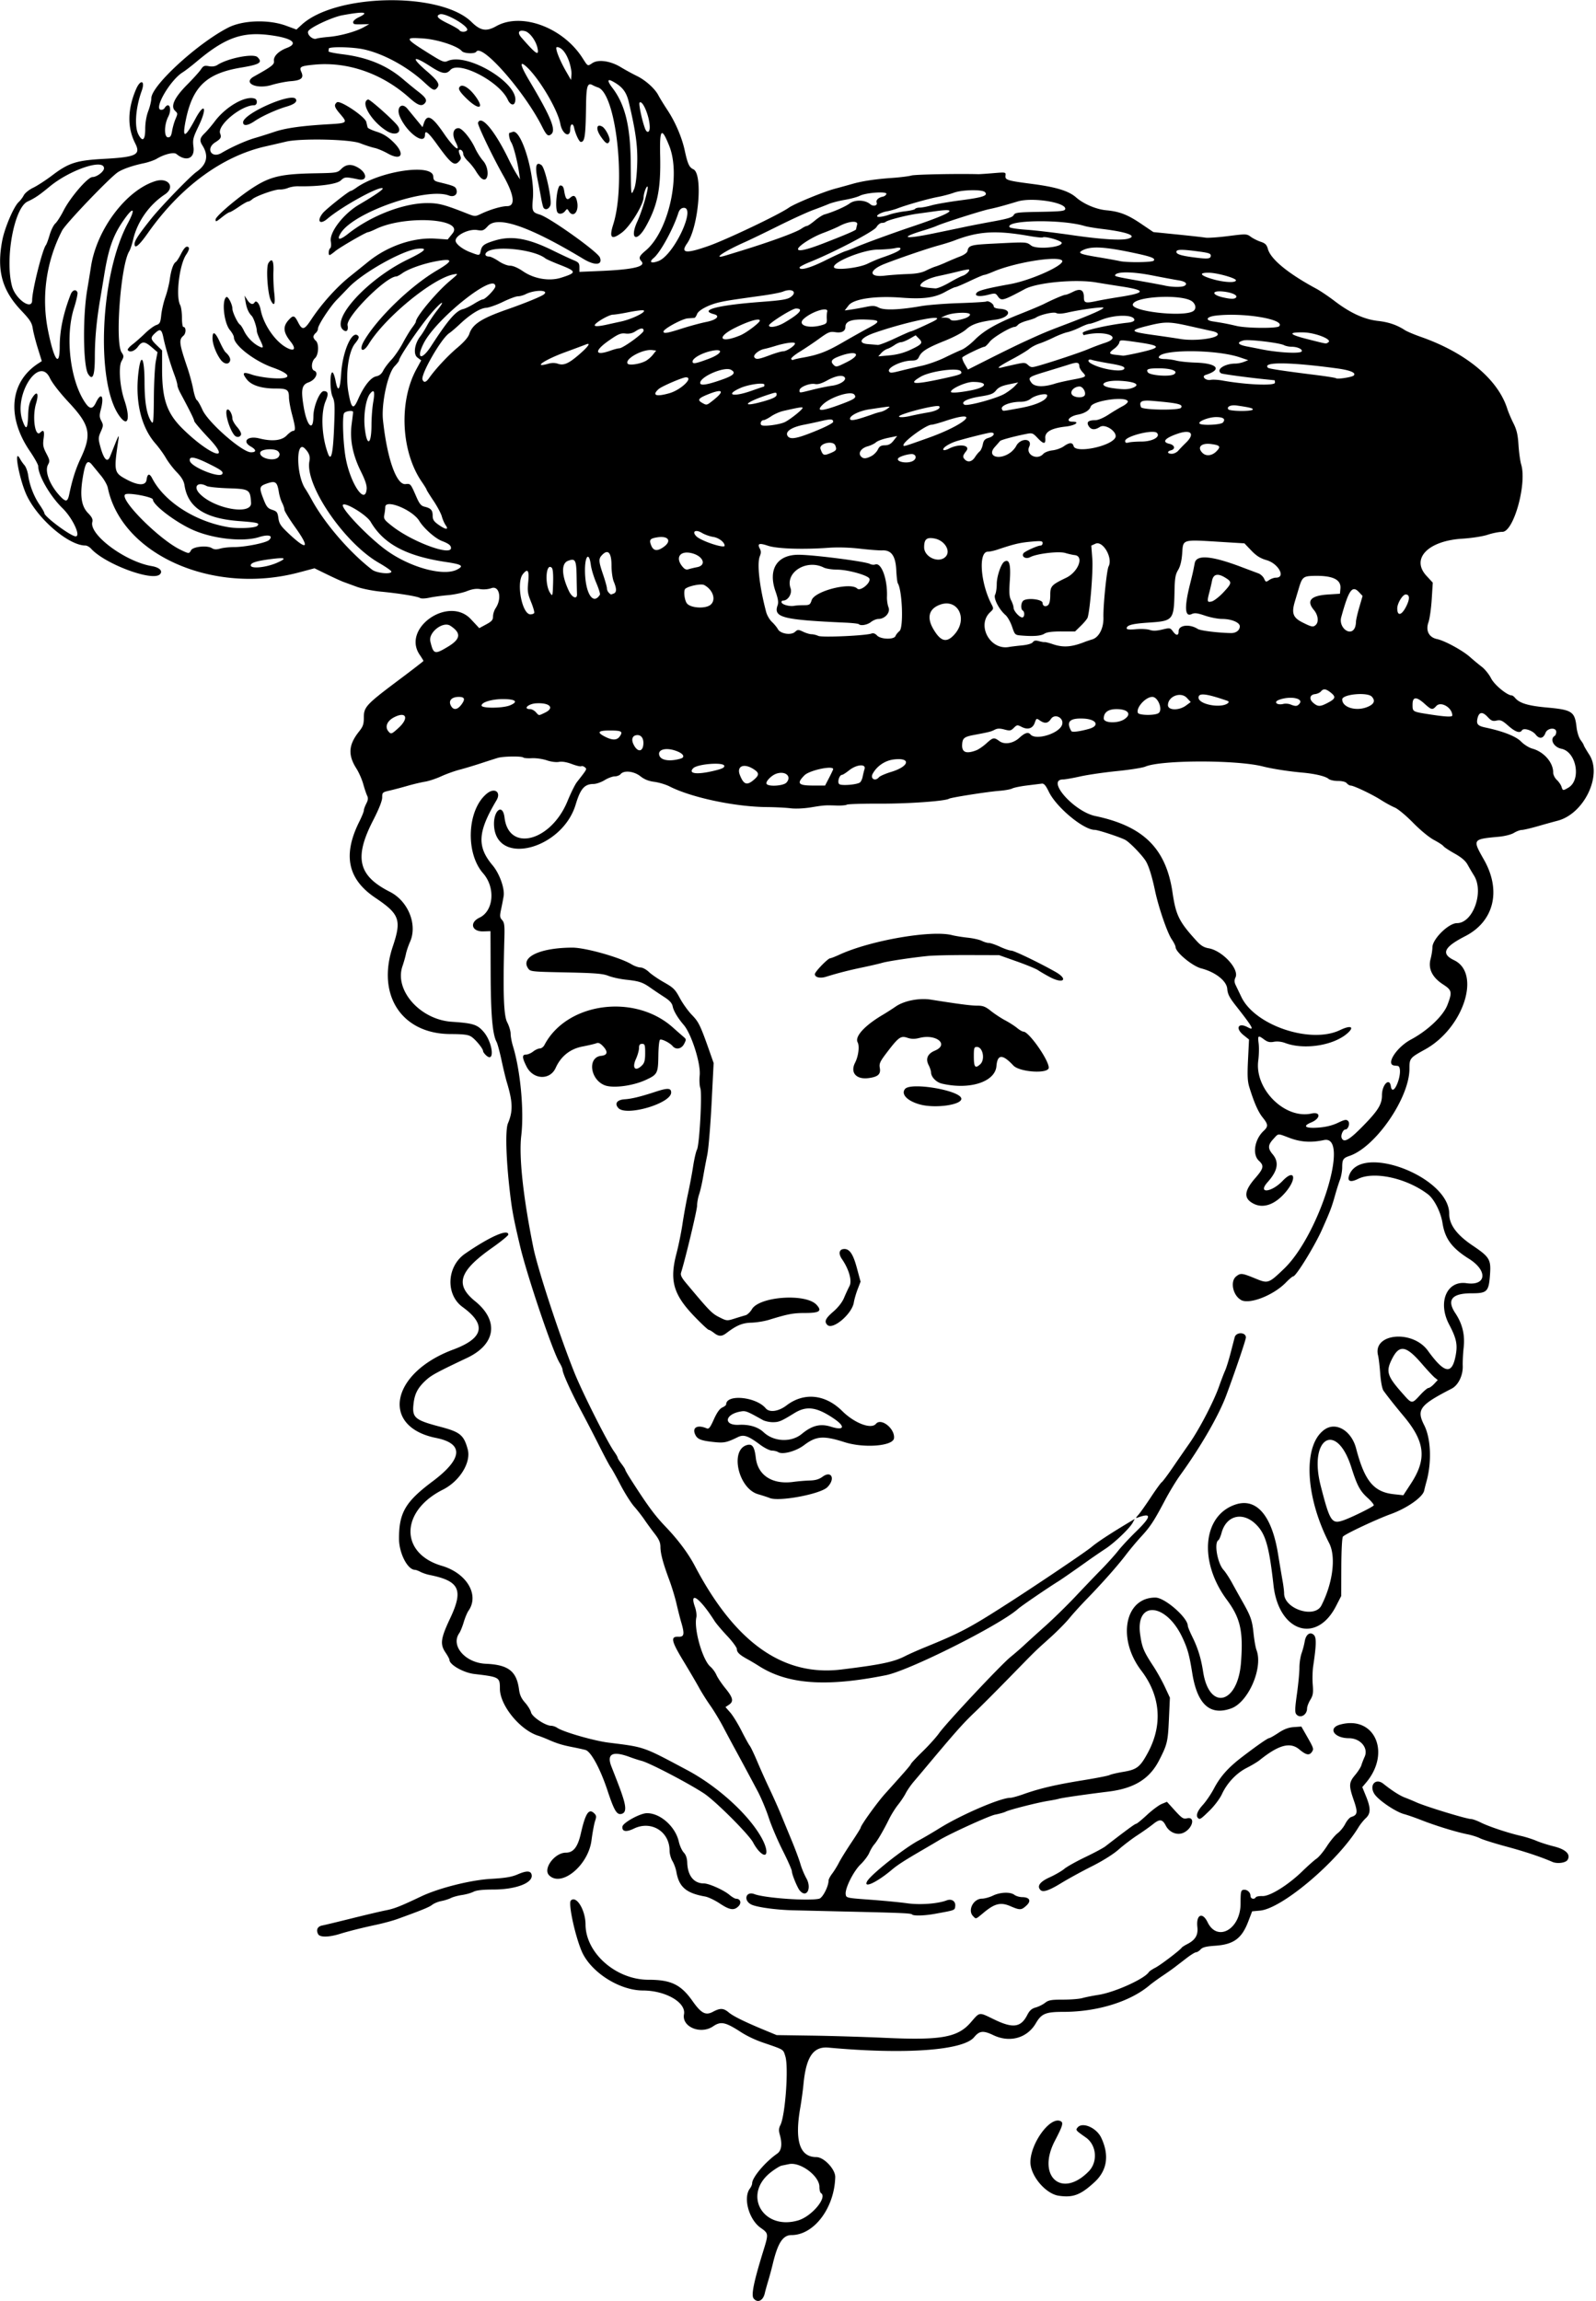 <svg xmlns="http://www.w3.org/2000/svg" height="1410.9" viewBox="0 0 978.75 1410.938" width="978.75"><path d="M462.2 1409.5c-1.654-1.993-.01-10.089 5.984-29.475 3.18-10.285 3.16-10.453-1.73-13.9-7.216-5.086-10.859-18.423-6.579-24.083.757-1.001 1.377-2.434 1.377-3.184 0-3.614 8.01-13.108 15.39-18.243 2.673-1.859 3.197-5.937 1.518-11.792-.667-2.326-.564-3.81.392-5.658 3.021-5.843 5.169-35.487 3.057-42.203-1.394-4.433-.506-3.889-13.795-8.453-4.763-1.635-9.707-3.99-13.473-6.418-9.626-6.204-12.274-6.744-17.085-3.479-7.59 5.15-19.248.298-17.802-7.41 1.364-7.27-11.251-14.57-25.238-14.607-14.55-.037-32.228-11.458-37.585-24.279-4.136-9.9-8.246-29.209-6.572-30.883 3.361-3.36 8.979 5.798 9.015 14.7.072 17.514 18.707 33.885 38.573 33.885 13.885 0 19.906 2.92 27.118 13.151 5.252 7.451 7.984 8.88 12.424 6.5 4.473-2.398 6.47-2.319 9.693.383 2.773 2.325 9.853 5.81 22.114 10.887l7.277 3.013 21.786.32c11.982.176 32.122.791 44.754 1.368 34.315 1.566 44.499-.26 52.454-9.406 5.773-6.638 4.809-6.516 14.467-1.841 11.499 5.566 16.337 4.89 20.275-2.83 1.38-2.704 2.7-3.875 5.129-4.545 1.798-.497 4.388-1.783 5.755-2.858 2.106-1.657 3.788-1.955 11.037-1.955 4.703 0 10.025-.428 11.827-.952 1.801-.524 6.228-1.41 9.838-1.968 10.028-1.552 28.414-9.872 30.977-14.018.306-.496 2.11-1.7 4.009-2.678 3.152-1.622 14.997-10.63 16.108-12.25.257-.377 1.802-1.368 3.432-2.203 4.928-2.524 6.726-5.563 6.177-10.437-.863-7.654 3.1-9.507 6.28-2.936 5.97 12.334 20.204 4.27 20.204-11.446 0-7.063.218-8.155 1.686-8.44 2.177-.421 4.408 1.447 4.408 3.693 0 1.822 2.284 2.436 3.25.874.301-.488 2.14-.824 4.085-.746 4.616.184 15.738-6.74 24.484-15.242 3.447-3.352 7.373-6.83 8.724-7.731s4.186-4.312 6.3-7.582c2.115-3.27 5.093-6.867 6.618-7.994 1.525-1.128 3.613-3.697 4.64-5.71s2.68-3.917 3.673-4.233c3.9-1.237 4.14-2.8 1.58-10.218-3.148-9.123-3.056-10.903.808-15.528 1.773-2.123 3.494-4.8 3.824-5.948.33-1.148 1.244-3.51 2.03-5.25 2.436-5.385-2.63-11.357-9.642-11.365-9.109-.011-13.143-6.22-5.427-8.35 21.106-5.828 31.43 17.17 15.96 35.555l-2.342 2.783 2.28 5.61c2.976 7.326 2.935 10.59-.169 13.468-1.347 1.248-3.35 3.75-4.453 5.56-12.821 21.046-46.795 49.81-60.325 51.077l-4.883.456-2.401 6.284c-3.973 10.396-8.956 14.038-20.27 14.813-5.533.38-7.746.936-8.933 2.247-.867.958-2.106 1.743-2.754 1.743-.647 0-3.233 1.582-5.747 3.515a8030.492 8030.492 0 01-7.35 5.647c-1.528 1.172-4.994 3.61-7.701 5.42s-6.294 4.436-7.97 5.838c-11.914 9.969-31.98 16.133-52.545 16.14-10.985 0-13.502 1.043-17.007 7.023-5.327 9.09-15.976 12.064-26.02 7.269-6.226-2.973-8.537-2.731-11.806 1.235-6.717 8.148-42.388 10.706-89.27 6.4-9.386-.861-13.805 5.625-15.4 22.607-.338 3.609-1.229 10.098-1.978 14.42-3.51 20.233-.255 30.112 9.924 30.112 4.621 0 11.674 7.498 11.549 12.278-.496 18.926-13.037 35.535-26.832 35.535-5.285 0-8.418 4.85-11.507 17.812a218.773 218.773 0 01-2.785 10.312c-.855 2.836-1.788 6.21-2.073 7.5-1.015 4.6-4.382 6.228-6.817 3.294zm27.241-47.908c8.374-2.448 18.178-14.209 13.998-16.792-.516-.319-.938-2.04-.938-3.826 0-6.644-11.69-15.37-18.642-13.914-1.348.282-3.36.696-4.47.918-1.11.223-4.199 2.128-6.862 4.233-17.275 13.655-4.6 35.671 16.914 29.381zm159.83-15.138c-8.092-1.197-17.44-12.329-17.366-20.683.1-11.435 11.809-27.636 18.2-25.183 2.256.866 1.812 2.547-3.23 12.245-11.27 21.672 4.187 35.59 20.765 18.698 5.74-5.848 4.886-16.129-1.725-20.773-6.27-4.405-6.397-4.56-5.067-6.163 2.968-3.576 11.568.154 14.473 6.277 5.063 10.67 3.678 20.04-4.016 27.164-8.585 7.948-13.226 9.721-22.034 8.419zm-454.18-160.4c-1.41-2.636-.366-4.792 2.587-5.34 1.361-.252 9.436-2.196 17.943-4.32 8.508-2.123 18-4.36 21.094-4.97 5.188-1.023 8.81-2.453 21.562-8.514 10.784-5.126 30.261-10.035 42.656-10.752 8.99-.52 12.847-1.168 16.566-2.781 5.562-2.413 8.16-2.271 8.554.468.703 4.888-9.854 8.843-23.626 8.851-6.378 0-10.301.443-12.036 1.348-1.415.738-4.58 1.634-7.031 1.991-2.452.357-5.528 1.19-6.835 1.853s-3.947 1.499-5.867 1.86c-1.92.36-4.437 1.388-5.593 2.285-1.91 1.481-6.221 3.244-21.32 8.716-2.836 1.028-8.742 2.633-13.125 3.566-8.261 1.76-17.166 3.993-22.03 5.525-6.854 2.158-12.413 2.246-13.5.214zm401.69-11.025c-3.519-3.519.08-10.689 5.392-10.746 1.638-.018 4.666-.847 6.728-1.843 4.487-2.167 10.665-2.401 13.18-.499 1.001.757 3.14 1.39 4.752 1.406 4.623.048 5.76 2.263 2.642 5.152-3.12 2.892-3.96 2.923-9.898.368-5.854-2.518-9.533-1.64-16.168 3.86-5.274 4.37-4.744 4.187-6.628 2.302zm-37.424-1.04c-.768-.768-5.579-.986-39.049-1.767-14.18-.331-29.578-.697-34.219-.813-10.045-.252-21.607-1.827-25.103-3.42-5.328-2.427-3.728-8.538 1.696-6.476 6.349 2.415 33.326 4.314 39.686 2.796 2.122-.507 5.75-7.543 5.752-11.155 0-.725.994-2.624 2.209-4.22 1.214-1.595 3.09-4.63 4.167-6.746 1.077-2.115 4.513-7.664 7.635-12.332 3.122-4.668 5.677-8.757 5.677-9.087 0-1.365 10.072-15.39 14.928-20.784 12.99-14.434 15.563-17.4 15.884-18.314.189-.537 3.438-3.993 7.22-7.681s8.285-8.689 10.006-11.112c4.466-6.29 37.703-41.754 43.793-46.73 2.812-2.296 6.68-5.652 8.598-7.457s7.631-6.986 12.7-11.513c5.068-4.528 13.433-12.711 18.59-18.186 5.156-5.475 12.328-12.964 15.938-16.643 3.609-3.679 8.204-8.784 10.21-11.345 2.006-2.56 6.963-7.886 11.016-11.833 9.415-9.17 9.749-11.723 1.127-8.615-1.516.547-1.48.345.294-1.636 1.112-1.243 4.569-6.123 7.683-10.844 3.113-4.722 6.116-8.866 6.672-9.21.556-.344 3.516-4.285 6.578-8.759a2317.255 2317.255 0 0110.43-15.092c6.073-8.693 14.818-25.499 18.087-34.761 1.365-3.867 3.063-8.297 3.772-9.844.71-1.547 2.22-6.398 3.356-10.78 1.136-4.384 2.26-8.707 2.498-9.608.881-3.338 6.87-3.21 6.87.146 0 1.427-6.821 21.508-12.13 35.71-4.603 12.313-15.765 31.62-28.182 48.75-2.43 3.352-6.628 10.28-9.33 15.398-6.763 12.803-8.937 16.117-14.637 22.303-2.714 2.946-6.947 8.008-9.407 11.25-5.023 6.618-14.508 17.313-24.224 27.314-3.577 3.682-8.28 8.874-10.448 11.537-2.17 2.663-7.469 8.016-11.777 11.896-9.812 8.836-7.801 6.867-25.051 24.522-8.061 8.25-17.399 17.61-20.75 20.799-7.704 7.332-11.831 11.984-31.866 35.919-1.51 1.805-4.182 4.969-5.938 7.031s-3.943 5.227-4.863 7.031c-.92 1.805-3.029 4.97-4.686 7.032s-4.111 5.969-5.453 8.681c-3.577 7.231-7.275 13.557-9.18 15.706-.921 1.039-2.296 3.36-3.055 5.157-.76 1.797-3.135 4.956-5.28 7.018-4.355 4.19-9.598 14.63-9.174 18.267.275 2.356.29 2.36 15.156 3.45 8.185.6 18.34 1.582 22.567 2.182 7.789 1.106 18.722.302 24.195-1.78 3.149-1.196 5.685.594 5.244 3.702-.342 2.41-.012 2.29-12.511 4.555-6.376 1.156-12.97 1.341-13.92.392zm-118.06-6.813c-2.982-1.98-6.99-3.878-8.906-4.215-11.575-2.037-15.983-5.809-17.592-15.052-.36-2.062-1.445-5.065-2.414-6.673-.968-1.608-1.76-4.47-1.76-6.358 0-11.754-11.264-18.72-21.908-13.55-4.757 2.312-7.432 1.82-6.987-1.281.338-2.351 10.708-8.064 14.831-8.17 8.2-.211 17.641 8.151 19.731 17.477.554 2.47 1.908 5.45 3.009 6.623 1.349 1.436 2.048 3.475 2.141 6.25.27 7.978 4.07 12.713 10.201 12.713 3.117 0 12.162 4.043 15.693 7.014 1.543 1.298 3.354 2.36 4.025 2.36 2.7 0 3.547 2.59 1.512 4.625-2.752 2.752-5.385 2.351-11.578-1.763zm49.184-7.814c-1.507-1.817-4.856-9.979-4.856-11.836 0-.899-2.541-6.665-5.647-12.813-3.105-6.15-6.95-15.187-8.544-20.086-1.593-4.899-4.69-12.281-6.883-16.406-5.344-10.054-10.381-19.427-14.107-26.25-1.69-3.094-4.82-8.953-6.958-13.02-2.138-4.066-5.705-9.972-7.927-13.124s-5.304-8.052-6.849-10.888c-1.544-2.836-5.846-10.17-9.558-16.296-7.516-12.404-8.102-15.198-3.137-14.973 3.58.162 3.915-1.536 1.748-8.869-.714-2.417-2.025-7.559-2.912-11.426-.888-3.867-2.878-10.406-4.422-14.53-3.84-10.34-5.42-16.25-5.42-20.34 0-2.57-.907-4.63-3.52-8-1.937-2.495-4.755-6.357-6.264-8.582-1.508-2.224-4.362-5.884-6.34-8.132s-5.756-8.233-8.393-13.299c-2.636-5.066-5.3-9.844-5.921-10.618-.62-.773-3.777-6.68-7.015-13.125-3.238-6.445-8.262-16.148-11.165-21.562-5.97-11.14-11.38-23.08-11.38-25.12 0-.755-.847-2.744-1.882-4.418-4.136-6.693-19.896-53.303-24.245-71.708-3.932-16.638-4.863-21.585-6.177-32.812-2.4-20.508-2.907-38.254-1.207-42.283 3.145-7.455 2.992-13.053-.689-25.217-.702-2.32-2.166-8.384-3.254-13.474s-2.45-10.14-3.03-11.221c-2.514-4.7-3.542-16.572-3.639-42.013l-.098-25.926-4.322.144c-7.182.241-8.788-5.395-2.402-8.426 8.702-4.129 9.865-18.462 2.205-27.186-11.119-12.664-9.749-39.415 2.513-49.06 4.668-3.671 8.643-.67 5.685 4.293-11.55 19.387-12.084 28.359-2.369 39.887 4.2 4.983 7.495 14.175 6.757 18.846-.265 1.673-.953 5.255-1.53 7.96-.92 4.304-.845 5.144.595 6.737 1.378 1.521 1.605 3.321 1.39 11.019-.932 33.297-.46 47.513 1.715 51.65 1.16 2.208 2.114 5.372 2.12 7.032.005 1.66.656 5.127 1.447 7.705 4.58 14.935 6.869 39.656 5.072 54.768-1.526 12.827 1.16 37.753 7.383 68.513 2.711 13.404 16.046 54.043 25.224 76.875 4.934 12.275 20.165 42.532 24.379 48.43 1.16 1.624 2.11 3.27 2.11 3.657 0 .388 1.054 2.087 2.343 3.777 1.29 1.69 2.344 3.346 2.344 3.68 0 .334 1.53 2.999 3.4 5.922 10.286 16.075 14.635 21.987 21.297 28.95 7.765 8.115 13.934 16.39 18.027 24.178 24.673 46.956 54.119 67.763 89.752 63.42 24.155-2.944 32.142-4.616 39.087-8.184 2.32-1.192 7.804-3.632 12.188-5.421 21.937-8.956 27.423-11.86 50.878-26.921 18.117-11.634 47.613-31.518 51.165-34.492 3.826-3.204 11.25-8.083 23.469-15.421l3.167-1.903-1.215 2.271c-1.884 3.52-11.123 12.35-16.838 16.091-2.836 1.857-7.899 5.33-11.25 7.717-7.735 5.51-15.653 11.007-17.598 12.217-6.69 4.162-22.702 15.106-24.59 16.806-10.985 9.893-66.602 37.824-81.094 40.727-36.608 7.332-60.19 5.636-77.812-5.595-2.063-1.315-5.227-3.197-7.032-4.185-4.898-2.678-6.562-4.255-6.562-6.216 0-.972-2.674-4.614-5.942-8.093-3.268-3.48-6.736-7.576-7.707-9.104-9.052-14.244-15.707-19-12.039-8.606.755 2.14 1.129 5.003.83 6.361-1.585 7.218 3.8 26.108 8.614 30.212 1.334 1.138 3.001 3.42 3.704 5.073.704 1.652 3.18 5.337 5.503 8.19 4.722 5.796 5.204 8.083 2.135 10.12l-2.089 1.388 2.914 3.318c1.603 1.826 4.698 6.843 6.879 11.15 2.18 4.306 4.471 8.462 5.09 9.236s2.729 5.203 4.689 9.844c1.96 4.64 5.367 12.234 7.57 16.875 2.205 4.64 5.309 11.602 6.898 15.469 1.59 3.867 4.634 11.25 6.766 16.406 2.133 5.156 4.453 11.42 5.158 13.919.704 2.499 2.349 6.454 3.654 8.79 3.459 6.189.097 12.456-4.02 7.494zm147.64-.36c-2.364-2.363-.441-5.064 5.532-7.773 3.386-1.535 7.454-3.883 9.039-5.216 1.584-1.334 7.357-4.567 12.827-7.185 5.47-2.619 11-5.575 12.29-6.57 13.114-10.123 18.236-13.88 18.923-13.88.446 0 3.438-2.44 6.647-5.42 3.21-2.981 7.282-6.017 9.05-6.745l3.213-1.326 4.89 5.382c4.223 4.647 5.224 5.298 7.325 4.77 5.365-1.346 3.682 6.085-1.99 8.79-3.867 1.844-8.745-.1-10.95-4.365-2.05-3.964-3.715-4.16-7.749-.91-1.968 1.585-6.32 4.67-9.671 6.856-3.352 2.186-8.53 6.126-11.506 8.755-3.244 2.865-9.82 6.989-16.406 10.291-6.047 3.03-14.542 7.684-18.878 10.341-7.326 4.489-11.055 5.735-12.585 4.206zm-106.36-5.342c2.242-4.135 22.599-20.27 31.671-25.1 2.836-1.511 8.531-4.849 12.656-7.417 13.361-8.32 37.484-18.703 43.454-18.703 1.047 0 4.776-1.028 8.287-2.283 9.597-3.432 19.78-5.81 36.22-8.46 8.16-1.316 15.543-2.762 16.406-3.214.864-.453 4.618-1.33 8.343-1.951 8.425-1.404 10.378-2.924 15.171-11.81 9.175-17.01 7.74-34.825-4.048-50.263-15.018-19.67-10.101-44.968 8.708-44.801 5.763.051 19.803 12.337 19.803 17.329 0 .6 1.227 3.584 2.727 6.632 3.469 7.045 5.375 13.198 6.66 21.498 3.742 24.17 21.277 19.964 23.225-5.573 1.468-19.245-.342-27.302-8.652-38.51-17.366-23.422-14.87-51.618 5.169-58.398 12.879-4.357 22.335 6.526 26.188 30.143 1.02 6.26 2.281 13.726 2.8 16.593.52 2.867.945 6.333.945 7.702 0 9.542 18.667 15.62 22.853 7.44 7.061-13.798 9.071-29.886 4.778-38.243-14.955-29.11-16.144-60.655-2.629-69.777 7.023-4.74 16.345.957 19.15 11.703 5.209 19.96 10.774 26.722 23.103 28.07l5.849.639 4.68-7.169c9.815-15.036 8.702-25.563-4.357-41.204-5.372-6.433-9.716-11.912-12.464-15.717-.823-1.138-1.64-5.362-2.02-10.442-.351-4.69-.943-9.71-1.316-11.155-3.51-13.618 21.084-16.018 30.525-2.977 10.051 13.883 14.605 14.88 16.91 3.705 1.485-7.205.738-11.025-3.865-19.765-7.143-13.563-1.472-27.057 10.64-25.314 12.245 1.762 13.213-7.614 1.542-14.953-10.535-6.624-14.726-12.289-16.247-21.962-1.052-6.684-5.089-14.662-8.89-17.57-12.976-9.928-33.099-14.362-42.919-9.458-4.48 2.238-6.615 1.53-5.546-1.837 6.475-20.401 61.473.362 61.473 23.208 0 6.684 4.581 12.904 14.347 19.479 10.28 6.92 11.304 8.581 10.703 17.349-.752 10.968-1.676 11.94-11.349 11.94-12.083 0-15.373 4.031-9.949 12.189 4.34 6.528 5.975 13.276 5.109 21.094-.4 3.61-.655 8.672-.566 11.25.202 5.838-2.735 11.848-6.815 13.948-19.606 10.086-21.667 12.83-16.82 22.399 4.164 8.216 4.71 22.847 1.304 34.903a111.09 111.09 0 00-1.327 5.236c-.884 4.027-10.494 10.77-20.524 14.4-8.7 3.15-27.453 11.96-29.268 13.752-.553.546-.968 8.2-1.014 18.702l-.076 17.776-3.205 6.234c-12.021 23.387-35.123 15.656-38.301-12.819-2.515-22.532-4.618-30.465-9.572-36.107-8.253-9.4-19.224-7.425-22.304 4.015-.576 2.138-1.457 4.141-1.959 4.451-2.738 1.693-.535 14.155 3.229 18.266 1.18 1.29 3.527 4.875 5.214 7.97s4.505 8.155 6.264 11.25c5.168 9.094 6.046 11.594 6.88 19.595.434 4.175 1.245 8.779 1.802 10.23 4.191 10.932-4.99 32.074-15.567 35.846-12.944 4.617-20.731-2.452-23.81-21.61-1.81-11.279-2.816-14.919-6.016-21.778-10.009-21.459-28.896-22.943-25.94-2.038 1.142 8.073 2.113 10.412 8.134 19.597 2.197 3.352 5.368 9.047 7.047 12.656l3.052 6.563-.603 13.332c-.619 13.688-1.03 15.406-6.012 25.106-5.869 11.424-15.302 17.232-31.148 19.175-13.905 1.705-28.422 3.805-30.332 4.388-.956.292-3.91.873-6.563 1.292-6.374 1.005-23.843 5.44-26.023 6.607-.946.506-3.847 1.324-6.447 1.817-3.782.717-28.587 12.058-34.698 15.864-.773.482-5.203 3.086-9.844 5.789-11.165 6.5-15.337 9.193-18.884 12.19-9.11 7.693-17.626 11.67-15.13 7.067zm292.25-221.44c5.03-1.775 17.808-8.077 18.435-9.093.263-.425-1.46-2.539-3.83-4.696-4.61-4.194-6.352-7.473-9.872-18.573-9.098-28.692-26.41-18.28-18.8 11.307 5.669 22.04 6.739 23.64 14.067 21.054zm47.118-76.993c2.088-2.265 4.301-4.118 4.92-4.118.617 0 2.145-1.09 3.395-2.423l2.273-2.424-1.939-1.573c-1.066-.865-4.565-4.625-7.776-8.355-9.743-11.321-13.824-11.992-18.333-3.015-3.87 7.705-3.053 10.42 6.322 21.016 5.997 6.777 5.733 6.756 11.138.892zm-534.38 294.73c-3.949-3.948 3.388-13.875 10.255-13.875 4.615 0 7.289-3.412 9.185-11.719 2.884-12.637 4.934-15.684 8.293-12.325 1.267 1.267 1.346 2.042.466 4.581-.583 1.681-1.583 7.064-2.223 11.963-2.009 15.37-18.45 28.9-25.975 21.374zm615.28-8.21c-7.045-3.074-16.775-6.318-28.211-9.407-7.293-1.97-14.56-4.254-16.149-5.076-1.59-.822-5.126-1.938-7.859-2.481-6.727-1.337-19.393-5.229-27.937-8.586-3.867-1.519-8.718-3.211-10.78-3.761-5.312-1.416-15.933-8.647-18.28-12.446-3.31-5.355.845-9.93 5.577-6.143 5.213 4.171 10.046 7.268 13.17 8.439 1.806.676 4.97 1.99 7.032 2.92 5.762 2.6 30.821 10.25 33.573 10.25.905 0 3.635.99 6.067 2.201 4.943 2.46 16.742 6.378 24.578 8.16 2.836.646 7.055 1.99 9.375 2.989 2.32.999 7.172 2.547 10.781 3.441 7.31 1.811 10.444 4.923 8.343 8.28-1.149 1.834-6.313 2.512-9.28 1.218zm-486.73-6.805c-1.077-1.178-2.614-3.44-3.415-5.028-2.444-4.841-23.123-25.524-30.155-30.159-9.523-6.277-33.36-18.722-38.235-19.962-1.666-.423-4.928-1.478-7.248-2.343-10.603-3.954-14.369-2-11.284 5.856 4.856 12.365 5.843 15.003 7.116 19.026 1.964 6.206 1.759 9.12-.696 9.9-3.04.964-4.647-1.629-8.823-14.23-4.451-13.43-10.156-23.95-13.5-24.892-1.29-.364-4.875-1.154-7.97-1.757-6.256-1.22-9.46-2.209-15-4.634-2.062-.903-4.768-1.958-6.012-2.345-11.157-3.466-23.518-18.617-23.518-28.826 0-7.053-.287-7.218-15.687-9.037-6.657-.786-15.25-5.67-15.25-8.665 0-.509-1.055-2.477-2.344-4.374-3.542-5.212-3.082-8.674 2.812-21.17 8.243-17.474 5.671-22.851-12.686-26.522-1.743-.349-4.242-1.194-5.554-1.879-1.311-.684-2.826-1.247-3.366-1.25-4.562-.027-9.8-10.258-9.8-19.142 0-15.916 3.937-22.628 20.588-35.1 18.551-13.896 19.306-23.2 2.162-26.64-34.27-6.872-27.847-39.924 10.532-54.204 18.71-6.962 20.533-15.314 5.695-26.091-10.531-7.65-9.724-24.902 1.529-32.682 15.05-10.406 26.526-15.477 26.526-11.724 0 .613-4.55 4.322-10.11 8.242-20.147 14.202-22.75 22.474-10.256 32.606 14.75 11.963 12.72 26.401-4.883 34.742-18.238 8.641-21.765 10.541-24.993 13.457-5.21 4.707-7.188 8.42-7.893 14.812-.928 8.422.78 9.878 16.415 13.992 12.171 3.203 14.443 5.07 16.822 13.818 2.185 8.033-4.916 19.564-15.242 24.75-26.174 13.147-26.53 39.092-.642 46.7 15.265 4.484 23.179 17.817 16.358 27.556-.8 1.142-2.112 4.29-2.915 6.993-.803 2.704-2.047 5.754-2.764 6.778-5.384 7.686 3.747 18.188 16.293 18.737 13.852.606 18.9 4.526 20.383 15.827.428 3.26 1.453 5.488 3.668 7.968 1.69 1.894 3.354 4.598 3.697 6.01.675 2.784 8.803 8.19 12.337 8.205 1.045.01 2.733.581 3.75 1.28 3.667 2.52 22.408 7.927 31.38 9.054 22.538 2.829 20.849 2.24 48.281 16.854 18.871 10.053 37.877 27.39 45.737 41.719 4.602 8.39 3.393 13.496-1.84 7.775zm269.39-20.1c-1.462-1.462-.391-4.362 2.98-8.068 1.981-2.18 5.003-6.619 6.714-9.864 4.026-7.635 8.83-13.021 17.54-19.668 9.29-7.089 15.553-11.43 16.513-11.448.429-.01 2.96-1.453 5.625-3.21 3.466-2.285 6.152-3.287 9.427-3.516l4.58-.32 2.682 4.688c4.818 8.42 5.007 8.93 3.944 10.62-1.642 2.607-3.59 2.287-7.876-1.294-5.64-4.713-12.669-2.804-24.398 6.627-1.334 1.072-4.859 3.181-7.834 4.687-6.336 3.205-12.056 9.26-15.242 16.134-1.266 2.732-4.617 7.189-7.575 10.078-5.41 5.282-5.983 5.65-7.08 4.554zm60.297-63.612c-.955-1.151-.885-3.538.365-12.422.852-6.049 1.543-13.303 1.537-16.122-.007-2.819.594-6.827 1.335-8.906.74-2.08 1.602-5.359 1.915-7.286.7-4.307 3.37-6.137 5.64-3.866 1.593 1.592 1.485 6.152-.451 19.092-.425 2.838-.55 7.913-.28 11.278.411 5.133.17 6.643-1.493 9.372-1.09 1.79-1.985 4.173-1.987 5.296-.007 4.028-4.277 6.34-6.581 3.564zM472.026 918.6c-1.031-.433-4.259-1.485-7.173-2.339-12.23-3.58-17.439-27.465-6.583-30.19 3.125-.784 4.436 1.185 5.218 7.833 1.277 10.87 10.157 16.57 23.063 14.806 2.84-.388 7.359-.765 10.043-.838 3.473-.095 5.722-.756 7.799-2.29 5.548-4.103 8.054 1.31 2.964 6.4-4.238 4.238-29.658 8.999-35.331 6.617zm5.16-28.15c-.773-.5-2.49-.915-3.815-.923-1.325-.008-4.611-1.658-7.304-3.667-7.306-5.45-9.993-6.36-13.595-4.596-6.81 3.335-8.443 3.673-14.595 3.025-7.666-.808-9.98-1.656-11.31-4.142-2.479-4.63.926-6.77 6.786-4.263 1.342.574 2.135-.412 4.415-5.495 1.865-4.156 3.564-6.552 5.162-7.28 1.31-.597 2.381-1.44 2.381-1.872 0-6.505 18.403-4.726 24.255 2.346 2.277 2.75 7.85 1.985 12.741-1.749 10.722-8.184 23.76-6.888 34.14 3.395 7.598 7.526 17.81 11.406 20.738 7.877 3.194-3.848 11.747 2.998 11.06 8.85-.566 4.804-18.329 6.22-30.278 2.413-13-4.141-17.408-3.823-24.832 1.792-5.031 3.806-13.269 6.021-15.949 4.289zm14.535-11.158c6.308-5.213 11.38-6.461 17.9-4.406 8.171 2.576 9.027-.075 1.635-5.064-10.468-7.065-16.607-7.9-24.096-3.279-8.094 4.995-9.444 5.562-13.255 5.562-2.063 0-4.855-.619-6.206-1.375-9.911-5.548-10.46-5.753-13.745-5.137-9.67 1.814-10.332 8.62-.79 8.13 6.294-.324 11.65 1.283 15.11 4.533 6.308 5.927 16.959 6.397 23.447 1.036zm-53.91-61.96c-1.29-1.008-2.726-1.843-3.192-1.854-.467-.012-4.34-3.633-8.609-8.047-13.069-13.518-15.542-22.08-11.176-38.701 1.266-4.818 2.938-13.044 3.717-18.281.779-5.238 2.289-13.531 3.356-18.43 1.067-4.898 2.496-12.522 3.175-16.941.679-4.42 1.731-8.965 2.338-10.098 1.528-2.856 3.247-34.34 2.06-37.743-.504-1.448-.677-4.96-.383-7.807.738-7.155-5.03-25.36-9.8-30.924-3.619-4.222-6.193-8.517-6.751-11.265-.43-2.121-1.807-3.664-5.238-5.869-2.56-1.645-6.327-4.176-8.374-5.625-4.781-3.385-7.023-4.128-15.03-4.98-3.609-.383-8.46-1.445-10.78-2.358-3.464-1.362-8.134-1.741-26.073-2.112-21.717-.45-21.862-.467-23.306-2.67-4.49-6.855 7.688-12.46 27.212-12.526 7.986-.027 29.442 6.024 36.397 10.264 1.713 1.044 4.149 1.9 5.413 1.902 1.265.002 3.585 1.238 5.156 2.747s5.766 4.385 9.321 6.393c5.74 3.24 6.825 4.324 9.692 9.678 1.776 3.316 5.127 7.98 7.447 10.364 4.17 4.284 5.166 6.375 11.117 23.322l2.14 6.094-1.267 24.844c-.696 13.664-1.877 27.797-2.624 31.406a481.52 481.52 0 00-2.559 13.594c-.66 3.867-1.76 8.666-2.446 10.665-.685 1.998-1.254 5.163-1.265 7.031-.017 2.72-7.165 32.567-9.818 40.991-.459 1.457.312 3.083 2.968 6.26 14.473 17.304 15.866 18.742 20.382 21.03 4.633 2.347 4.81 2.364 9.433.897 2.59-.823 5.63-1.74 6.752-2.04 1.123-.298 2.883-1.97 3.912-3.713 4.632-7.85 32.942-9.837 39.574-2.778 3.624 3.857 1.959 5.094-6.856 5.094-7.432 0-10.523.582-22.265 4.192-2.836.871-7.688 1.656-10.781 1.743-5.559.157-9.039 1.612-15.361 6.425-2.843 2.164-4.673 2.123-7.608-.173zm69.562-4.875c-2.047-2.047-1.178-3.985 3.651-8.144 2.971-2.558 5.46-5.746 6.587-8.437.996-2.38 2.502-5.647 3.347-7.262 1.668-3.19-.316-10.277-4.625-16.522-2.169-3.143-1.835-5.757.782-6.133 3.665-.526 5.962 2.644 8.355 11.53l2.272 8.437-1.797 4.687c-.989 2.578-2.036 6.21-2.328 8.072-1.103 7.046-12.937 17.079-16.244 13.772zm253.75-15.29c-5.054-2.746-6.865-11.441-3.013-14.471 2.772-2.181 3.463-2.095 12.33 1.535 7.156 2.93 7.702 2.73 17.04-6.246 21.643-20.802 40.714-82.367 24.434-78.875-7.763 1.665-14.212 1.264-21.048-1.31-7.624-2.87-6.689-2.933-9.987.678-3.372 3.692-3.462 5.717-.416 9.337 4.083 4.853 3.143 10.13-3.035 17.038-6.527 7.298 2.23 6.543 9.223-.794 7.147-7.5 8.93-1.652 2.031 6.669-6.503 7.845-13.819 10.549-19.957 7.375-6.163-3.187-5.868-7.676 1.028-15.619 5.24-6.036 5.58-7.637 2.272-10.703-4.13-3.828-2.684-13.035 2.866-18.249 2.967-2.788 2.888-4.005-.54-8.27-2.757-3.431-5.163-8.874-8.133-18.4-1.167-3.742-1.34-7.178-.853-17.052l.608-12.365-3.302-2.635c-5.293-4.224-3.38-8.03 2.465-4.903 4.499 2.408 3.27.176-7.333-13.31-3.837-4.88-4.94-7.05-5.17-10.178-.364-4.905-7.243-10.33-15.957-12.582-5.49-1.419-15.745-9.933-15.745-13.074 0-.712-1.082-2.89-2.404-4.838-2.715-4.002-8.054-19.577-10.206-29.775-1.93-9.152-3.962-15.56-5.84-18.426-2.548-3.889-9.907-11.402-12.458-12.718-3.463-1.787-16.659-6.112-18.65-6.112-6.894 0-23.523-13.787-28.152-23.34-1.928-3.98-2.987-5.196-4.37-5.017-1.005.13-5.087.638-9.073 1.129-3.985.49-8.054 1.325-9.041 1.853-.988.528-4.525 1.17-7.862 1.427-7.188.552-29.632 4.073-30.88 4.845-2.387 1.476-24.846 3.084-42.153 3.019-10.647-.04-19.865.24-20.485.623-.62.383-3.401.625-6.182.537-7.428-.234-7.681-.216-15.791 1.109-4.438.724-9.559.953-12.656.564-2.862-.359-9.4-.688-14.53-.732-19.48-.165-46.207-5.84-59.58-12.652-2.32-1.182-6.509-2.447-9.308-2.811-3.535-.46-6.155-1.505-8.573-3.42-3.938-3.12-10.083-3.805-12.119-1.352-.642.773-2.275 1.408-3.63 1.41-1.355.004-4.151 1.045-6.214 2.315s-5.086 2.323-6.72 2.34c-5.645.055-8.087 2.855-11.037 12.658-8.116 26.97-47.675 37.811-49.992 13.701-.93-9.688 5.235-15.197 6.386-5.705 2.59 21.356 28.475 14.577 38.597-10.108 2.035-4.962 4.614-10.194 5.733-11.63 6.448-8.27 6.301-7.992 4.873-9.178-.743-.617-1.726-.89-2.184-.607-.458.283-3.045-.325-5.748-1.352-3.153-1.198-5.983-1.667-7.895-1.309-1.75.329-4.846-.074-7.5-.975-2.487-.844-6.584-1.425-9.104-1.292s-4.875-.047-5.23-.403c-.95-.95-12.389-.789-15.738.222-1.583.477-6.254 1.976-10.379 3.329-4.125 1.353-10.03 3.125-13.125 3.938-3.093.812-8.156 2.64-11.25 4.063s-7.523 2.886-9.843 3.254c-2.32.368-7.172 1.52-10.781 2.562-3.61 1.04-8.567 2.347-11.016 2.905-4.247.966-4.453 1.161-4.453 4.218 0 2.074-1.977 7.056-5.6 14.112-11.742 22.872-9.143 33.873 10.332 43.742 11.216 5.684 17.026 20.092 12.357 30.645-1.044 2.36-2.18 5.707-2.524 7.437-.343 1.73-1.302 5.116-2.13 7.525-5.076 14.778 10.883 32.77 30.222 34.072 13.172.886 15.715 1.693 19.59 6.22 5.602 6.546 6.954 19.325 1.524 14.41-1.043-.944-1.897-2.138-1.897-2.654 0-1.495-4.586-7.1-7.22-8.826-1.882-1.233-4.698-1.587-12.874-1.621-29.736-.123-45.308-23.784-35.293-53.625 5.491-16.36 4.23-19.896-10.67-29.913-16.983-11.417-20.099-26.196-9.85-46.707 1.53-3.062 2.782-6.153 2.782-6.87 0-.716.674-2.605 1.497-4.196 1.12-2.166 1.252-3.393.526-4.876-.533-1.09-1.611-4.302-2.396-7.138-.784-2.835-2.66-7.099-4.17-9.473-5.327-8.384-4.881-14.58 1.64-22.764 2.432-3.054 2.903-4.46 2.903-8.672 0-6.349 1.514-7.955 21.855-23.191 8.09-6.06 14.708-11.182 14.708-11.385 0-.203-1.054-1.922-2.343-3.822-11.058-16.295 17.812-36.325 31.406-21.789l5.156 5.513 4.219-2.28c3.465-1.872 4.22-2.754 4.232-4.942.007-1.465.722-3.718 1.588-5.007 3.997-5.949 2.28-14.058-2.604-12.292-1.924.696-4.773.944-6.837.595-2.478-.418-4.95-.04-8.25 1.26-2.592 1.021-7.837 2.125-11.656 2.453-3.818.327-8.926 1.03-11.35 1.56-2.431.532-4.955.612-5.626.179-1.563-1.01-12.819-2.843-24.185-3.937-4.898-.471-11.438-1.78-14.53-2.908a2393.323 2393.323 0 01-8.356-3.063c-1.502-.556-6.094-2.655-10.206-4.665l-7.476-3.653-9.481 2.524c-52.722 14.036-108.8-10.786-117.29-51.92-.35-1.697-2.182-4.962-4.07-7.255-1.888-2.293-4.38-5.334-5.539-6.758-2.893-3.556-4.193-1.736-5.792 8.114-1.765 10.87-.79 17.243 3.28 21.435 2.441 2.513 3.052 3.8 2.62 5.52-1.959 7.805 20.283 24.287 36.422 26.99 4.804.804 7.035 3.046 5.027 5.054-4.55 4.55-33.664-6.293-42.19-15.714-.974-1.076-2.544-1.956-3.49-1.956-10.086 0-28.672-15.746-35.79-30.321-4.657-9.535-8.618-30.92-4.196-22.648.552 1.031 1.739 2.719 2.638 3.75.9 1.031 1.915 3.83 2.257 6.22.873 6.105 3.545 12.984 6.98 17.978 1.614 2.346 2.934 4.665 2.934 5.154 0 2.176 16.266 14.242 19.2 14.242 3.365 0-1.859-11.175-8.064-17.252-7.628-7.42-14.902-20.06-14.902-25.82 0-.912-2.31-5.05-5.133-9.196-14.314-21.019-12.297-42.325 5.084-53.704l2.25-1.473-2.448-7.902c-1.346-4.346-2.738-9.8-3.091-12.12-.538-3.529-1.69-5.322-7.04-10.966-11.87-12.51-15.174-24.69-11.668-43.01 1.49-7.788 7.08-20.844 10.092-23.569 1.008-.912 2.41-2.776 3.117-4.143.717-1.386 3.264-3.43 5.764-4.625 2.463-1.178 7.78-4.64 11.815-7.692 10.01-7.573 14.78-9.087 31.522-10.001 19.874-1.085 22.768-2.513 19.232-9.49-4.938-9.745-4.772-20.905.495-33.19 2.74-6.393 5.792-5.426 3.437 1.088-3.662 10.127-4.53 21.694-1.998 26.593 2.527 4.886 4.195 3.567 4.195-3.317 0-3.814.7-7.924 1.874-11.016 1.031-2.713 1.875-6.246 1.875-7.853.002-7.672 28.294-33.66 47.146-43.308 8.99-4.6 24.804-5.104 35.557-1.135l6.297 2.324 3.078-2.848c20.885-19.321 85.398-20.414 104.31-1.767 5.437 5.36 9.054 5.973 15.105 2.56 15.393-8.68 40.84.674 52.882 19.441 3.432 5.348 3.08 5.166 6.136 3.163 3.632-2.38 11.035-1.324 17.3 2.467 2.836 1.716 7.266 4.142 9.844 5.391 5.368 2.602 11.209 7.84 13.319 11.944.795 1.547 3.302 5.627 5.57 9.067 4.801 7.278 8.84 16.715 10.563 24.684 1.793 8.284 2.768 10.424 5.273 11.565 6.01 2.738 3.267 35.366-3.824 45.49-4.213 6.015-.717 6.426 13.161 1.547 10.996-3.866 43.297-19.258 49.22-23.453 3.438-2.437 21.077-9.709 28.124-11.595a783.013 783.013 0 0010.781-2.975c6.221-1.783 14.047-2.96 24.633-3.705 4.783-.337 10.034-.996 11.671-1.466 2.26-.648 27.37-1.154 41.04-.826.774.018 4.893-.257 9.154-.612 7.678-.64 7.745-.627 7.5 1.495-.314 2.714.923 3.096 16.628 5.145 14.413 1.88 22.156 4.263 26.639 8.2 4.637 4.072 12.295 7.334 18.592 7.921 8.1.756 13.053 2.68 21.33 8.286l7.5 5.079 14.532 1.466c7.992.806 15.797 1.678 17.344 1.937 1.547.26 7.875-.172 14.062-.96 10.97-1.394 11.314-1.383 13.819.459 1.412 1.038 4.14 2.406 6.06 3.039 2.8.922 3.675 1.8 4.412 4.432 1.77 6.318 12.403 15.035 29.73 24.375 2.39 1.289 7.502 4.741 11.357 7.672 9.541 7.252 18.018 11.122 26.43 12.065 6.546.734 11.6 2.461 16.473 5.63 1.29.84 5.719 2.71 9.844 4.16 27.71 9.732 47.213 25.957 52.97 44.066.656 2.063 2.356 6.07 3.778 8.907 2.008 4.004 2.702 6.98 3.105 13.324.286 4.492 1.031 9.874 1.656 11.96 3.564 11.897-4.619 41.278-11.497 41.278-2.015 0-6.077.8-9.026 1.78-3.078 1.022-9.777 2.059-15.732 2.435-20.942 1.321-31.482 12.296-21.847 22.749l3.876 4.205-.647 10.227c-.356 5.625-1.259 11.962-2.007 14.083-1.818 5.153.296 9.253 5.308 10.294 4.648.966 15.589 6.925 20.149 10.976 2.11 1.874 5.382 4.588 7.273 6.03s4.453 4.628 5.693 7.076c2.032 4.009 9.849 10.457 12.677 10.457.418 0 1.311.664 1.985 1.475 2.742 3.305 7.956 4.887 19.599 5.948 15.497 1.412 17.062 2.467 18.164 12.243.325 2.886 1.408 6.256 2.473 7.696 1.041 1.41 1.893 2.81 1.893 3.114 0 .303 1.545 2.957 3.433 5.897 8.145 12.686-3.244 36.308-19.523 40.493-2.237.575-7.652 2.078-12.035 3.34s-8.813 2.296-9.844 2.297c-1.031.002-3.192.806-4.8 1.788-1.697 1.034-5.635 2.035-9.375 2.382-16.126 1.496-16.157 1.544-9.021 14.108 10.77 18.964 6.149 37.798-11.5 46.857-13.142 6.745-15.01 10.8-6.792 14.75 16.72 8.035 5.73 41.704-17.864 54.724-9.313 5.14-9.554 5.44-9.554 11.879 0 17.79-20.691 47.884-36.69 53.36-3.991 1.367-4.529 2.205-4.546 7.083-.008 2.18-.612 5.556-1.342 7.5-.73 1.944-2.04 6.066-2.909 9.16-2.222 7.904-2.985 9.918-8.172 21.561-4.473 10.04-15.898 28.594-17.607 28.594-.469 0-2.45 1.658-4.403 3.683-7.603 7.888-22.347 13.683-27.577 10.84zm74.96-106.9c9.09-9.31 11.42-13.12 11.42-18.64 0-6.507 4.643-11.15 5.456-5.454.504 3.535 2.523 2.345 4.272-2.518 1.804-5.017 1.747-9.845-.119-10.031-.644-.065-1.593-.17-2.11-.235-5.348-.668 1.46-11.219 10.282-15.933 10.288-5.497 19.814-14.536 22.376-21.233 3.02-7.893 2.775-9.027-2.723-12.59-6.593-4.272-9.212-9.61-7.626-15.54.621-2.323 1.13-5.548 1.13-7.168 0-5.06 9.913-14.84 15.042-14.84 9.873 0 16.74-19.227 10.436-29.222a154.283 154.283 0 01-3.874-6.589c-1.33-2.42-3.746-4.496-8.003-6.876-3.354-1.876-6.415-3.902-6.803-4.503-.388-.6-3.026-2.324-5.862-3.83-2.99-1.587-8.373-6.025-12.812-10.561-4.225-4.319-9.245-8.489-11.202-9.307-1.95-.814-5.788-2.915-8.528-4.668-5.404-3.457-16.693-8.82-18.566-8.82-.639 0-1.687-.632-2.329-1.406-.724-.873-2.784-1.406-5.431-1.406-2.346 0-4.931-.573-5.745-1.274-1.882-1.62-8.212-3.14-16.011-3.845-8.722-.788-18.41-2.3-24.375-3.807-16.114-4.07-62.319-3.99-71.996.123-1.7.723-9.504 1.957-17.344 2.743-7.84.786-17.977 2.26-22.528 3.276-4.55 1.016-9.272 1.847-10.492 1.847-10.776 0 6.485 19.66 19.703 22.443 29.557 6.22 43.372 19.915 47.346 46.932 2.064 14.032 4.03 17.952 15 29.924 2.366 2.582 4.35 3.763 7.098 4.227 8.415 1.422 18.868 12.7 16.53 17.832-.826 1.812-.785 2.938.182 4.947.688 1.43 2.228 4.64 3.422 7.131 8.37 17.47 42.493 28.904 60.484 20.268 6.374-3.06 9-2.158 4.86 1.667-8.355 7.72-26.678 10.687-38.523 6.24-2.22-.834-4.856-1.117-6.875-.738-2.527.474-3.888.16-5.97-1.38-3.757-2.778-4.025-2.584-3.4 2.46.305 2.449.195 7.195-.244 10.546-2.285 17.455 16.345 35.946 32.616 32.372 5.828-1.28 5.693 3.03-.172 5.472-5.599 2.331-3.532 3.754 4.565 3.142 4.516-.342 8.495-1.322 11.814-2.91 4.209-2.015 5.207-2.194 6.274-1.127 1.354 1.354.074 5.239-1.726 5.239-1.354 0-2.87 3.445-2.24 5.088 1.271 3.312 4.633 1.426 13.322-7.475zm125.76-207.28c8.02-4.736 4.918-21.947-4.295-23.831-4.771-.976-7.335-5.92-4.105-7.916.515-.319.937-1.398.937-2.4 0-2.964-5.407-2.513-6.571.549-1.36 3.578-3.699 4.002-6.02 1.09-2.146-2.69-7.393-4.316-8.444-2.615-1.211 1.96-4.028 1.019-8.36-2.793-3.713-3.27-4.758-3.735-7.182-3.203-2.382.523-3.269.16-5.541-2.273-3.182-3.406-5.303-3.052-6.2 1.035-.755 3.434.198 4.508 4.883 5.502 10.945 2.322 18.68 5.369 21.872 8.617 1.805 1.836 4.897 3.777 6.87 4.313 7.08 1.92 12.818 8.471 12.818 14.63 0 1.4.964 3.38 2.213 4.545 1.218 1.136 2.512 3.014 2.876 4.174.79 2.52.927 2.538 4.248.576zm-479.56-3.084c3.416-3.774-.593-7.346-6.15-5.48-3.1 1.04-6.842 4.945-6.017 6.279 1.129 1.826 10.339 1.222 12.167-.799zm26.18-2.968c1.362-2.626 2.477-5.002 2.477-5.28 0-2.408-14.501.68-17.56 3.739-5 5-3.916 6.315 5.21 6.315h7.396l2.477-4.774zm18.954 2.84c.622-.517 1.349-2.086 1.615-3.487s.782-3.497 1.148-4.658c1.064-3.369-4.826-2.928-9.396.704-1.947 1.546-3.912 2.812-4.368 2.812-1.74 0-3.126 4.754-1.673 5.736 1.593 1.077 11.036.252 12.674-1.107zm-65.299-1.431c3.687-3.102 3.633-4.458-.273-6.871-5.837-3.608-10.217-1.566-8.114 3.782 2.3 5.844 4.256 6.565 8.387 3.089zm76.884-1.716c.607-.732 4.015-2.215 7.571-3.295 11.133-3.382 12.312-8.89 1.634-7.63-5.418.639-10.426 4.01-13.012 8.76-1.675 3.075 1.536 4.901 3.807 2.165zm-101.05-3.988c4.942-1.193 6.427-1.923 6.197-3.047-.485-2.364-16.395-1.127-19 1.477-3.42 3.42 2.254 4.116 12.803 1.57zm-20.528-7.45c2.8-.823 1.813-2.896-2.128-4.473-6.65-2.66-12.401-1.223-10.888 2.721 1.12 2.92 6.55 3.65 13.016 1.751zm181.28-5.083c1.413-.537 4.184-2.436 6.158-4.219 4.174-3.772 4.685-3.86 8.074-1.393 3.155 2.296 8.473 1.383 12.254-2.105 3.296-3.04 5.38-3.669 6.738-2.032 3.158 3.805 17.267-.376 19.32-5.725 1.63-4.25-4.315-7.492-6.796-3.706-1.771 2.703-3.774 2.96-6.761.868-2.023-1.417-2.149-1.36-3.115 1.412-1.232 3.535-4.283 4.495-8.065 2.54-2.585-1.337-2.89-1.3-4.777.589-1.798 1.797-2.425 1.907-5.773 1.014-2.81-.75-4.313-.714-5.969.145-2.224 1.154-3.379 1.444-12.72 3.197-6.014 1.129-7.028 1.966-7.234 5.97-.243 4.709 2.487 5.794 8.665 3.445zm-204.18-3.545c.334-3.468-1.103-5.79-3.58-5.79-2.85 0-3.963 2.242-2.624 5.285 2.267 5.152 5.73 5.434 6.204.505zm-14.453-5.006c2.112-3.016 1.12-3.597-6.135-3.597-7.367 0-8.153 1.187-2.61 3.94 4.378 2.173 7.056 2.069 8.745-.343zm-135.53-5.328c6.38-5.89 4.58-10.141-2.73-6.454-4.42 2.23-5.954 5.91-3.63 8.71 1.59 1.916 1.997 1.771 6.36-2.256zm423.26.742c6.857-1.93 4.67-5.97-3.422-6.322-8.447-.367-10.658 1.917-7.403 7.646.49.862 5.032.306 10.825-1.324zm21.683-5.919c4.74-3.08 2.35-6.2-4.76-6.2-5.14 0-7.834 1.98-7.834 5.756 0 2.843 8.49 3.154 12.599.461zm201.15-2.31c0-4.782-6.988-8.919-9.806-5.805-2.33 2.574-2.967 2.453-7.192-1.365-5.064-4.574-7.377-4.418-7.377.498 0 4.407-.08 4.36 10.442 5.998 9.696 1.509 13.933 1.714 13.933.674zm-556.44-1.718c6.097-2.908 2.993-6.218-5.378-5.734-4.89.28-8.3 3.56-3.7 3.56.989 0 2.562.843 3.495 1.875 2.037 2.25 1.546 2.225 5.593.295zm376.2.332c2.93-1.846-.132-10.01-3.75-10-4.088.013-10.045 6.6-8.83 9.765.596 1.556 10.2 1.736 12.58.235zm-427.4-5.335c2.445-3.307 1.973-4.668-1.618-4.668-4.264 0-6.368 2.115-5.028 5.054 1.478 3.245 4.073 3.095 6.646-.386zm444.28.66l2.945-2.173-2.332-2.515c-3.74-4.032-11.631-1.025-11.631 4.432 0 3.241 6.76 3.398 11.018.256zm111.37.809c4.064-1.698 4.929-3.748 2.648-6.277-2.66-2.95-18.16-1.507-18.16 1.69 0 4.946 8.58 7.483 15.512 4.586zm-525.87-.967c5.203-2.174 3.574-3.753-3.945-3.825-6.922-.066-13.511 1.862-13.511 3.954 0 1.803 13.063 1.706 17.456-.129zm440.43-1.507c.507-.465.315-.977-.469-1.248-13.1-4.52-17.72-5.04-17.72-1.98 0 4.287 14.292 6.834 18.204 3.244zm43.704.516c2.8-3.374-5.87-4.961-12.689-2.322-3.423 1.324-1.033 3.411 2.803 2.448 1.21-.303 3.182-.157 4.385.325 3.146 1.26 4.15 1.179 5.501-.45zm17.545-.659c4.631-2.453 4.907-3.595 1.514-6.264-2.91-2.29-4.39-2.438-5.92-.592-.617.742-2.248 1.48-3.623 1.64-3.281.38-3.757 3.101-.95 5.44 2.833 2.361 4.162 2.328 8.979-.224zm-539.69-34.34c7.803-4.714 8.206-8.352 1.417-12.8-4.537-2.973-13.595 4.114-12.276 9.605 1.912 7.957 2.628 8.168 10.86 3.195zm351.96-.76c3.398-.328 6.025-1.102 6.651-1.958.765-1.046 1.745-1.217 3.759-.655 1.498.419 3.065.684 3.482.589.417-.095 2.647.469 4.955 1.252 6.431 2.184 11.494 1.838 19.599-1.34 1.031-.404 3.131-1.114 4.666-1.578 4.149-1.254 7.05-6.956 6.852-13.47-.214-7.025 2.02-29.124 3.16-31.266 2.767-5.199-3.49-16.012-8.06-13.93l-2.538 1.157.622 8.191c.55 7.244-1.332 30.862-2.862 35.896-.243.8-2.083 3.057-4.09 5.016l-3.646 3.561-8.302-.02c-5.736-.013-8.966.407-10.45 1.359-2.156 1.385-6.571 1.743-14.087 1.141-3.991-.32-4.072-.396-5.791-5.47-.96-2.83-2.77-6.028-4.023-7.106-3.994-3.436-7.505-10.33-6.354-12.48.548-1.025.997-3.966.997-6.535 0-4.661 2.65-12.474 4.65-13.71 3.013-1.862 4.03 1.57 3.374 11.37-.52 7.762-.364 10.103.824 12.4.805 1.558 1.464 3.564 1.464 4.459 0 1.955 3.577 5.966 5.32 5.966 1.445 0 1.689-3.363.305-4.218-1.295-.801-1.177-4.542.188-5.907 2.122-2.122 12-1.074 12 1.273 0 1.882 1.788 2.592 3.322 1.318.882-.731 1.365-2.896 1.365-6.11 0-5.545.69-6.302 9.687-10.633 7.515-3.618 11.21-13.313 5.313-13.941-1.289-.138-3.885-.72-5.77-1.293-3.98-1.211-17.318.36-21.526 2.536-2.683 1.387-5.48-.184-4.152-2.332.708-1.145 8.659-4.755 10.474-4.755.708 0 1.287-.683 1.287-1.517 0-1.322-.928-1.433-7.266-.862-6.715.604-10.35 1.468-20.422 4.857-2.08.7-4.726 1.272-5.882 1.272-5.928 0-4.599 19.158 2.24 32.272 1.351 2.591 1.31 2.851-.774 4.783-8.555 7.933-.189 23.52 11.479 21.387 1.289-.235 4.87-.672 7.96-.97zm-41.941-6.144c9.886-10.215 2.002-24.295-10.1-18.037-5.25 2.715-6.07 7.747-2.31 14.162 4.38 7.474 7.872 8.564 12.41 3.876zm-35.609.378c.326-.852 1.436-2.233 2.466-3.07 2.537-2.057 1.714-24.81-1.06-29.298-.328-.532-.751-4.15-.94-8.04-.422-8.723-3.022-12.364-8.637-12.095-1.833.088-7.972-.382-13.644-1.043-6.435-.75-13.662-.959-19.22-.553-15.82 1.154-31.647.616-37.222-1.266-5.358-1.809-6.631-1.331-4.93 1.849.785 1.466.787 2.638.008 4.52-1.868 4.509-.288 18.555 3.853 34.263.536 2.031 2.128 4.774 3.54 6.094 1.41 1.32 3.052 3.312 3.646 4.426 1.53 2.865 8.056 3.92 10.511 1.697 1.667-1.509 2.008-1.515 5.005-.092 1.77.839 4.083 1.526 5.14 1.526 1.058 0 2.94.463 4.181 1.028 2.331 1.062 29.387-.166 32.68-1.483.977-.391 2.214.063 3.281 1.205 2.272 2.43 10.446 2.668 11.341.331zm-22.542-7.277c-.314-.314-4.076-.728-8.36-.92-38.358-1.718-44.033-3.166-41.42-10.572.655-1.857.343-3.976-1.26-8.562-4.748-13.578.92-22.533 14.23-22.482 9.26.036 40.798 4.091 43.638 5.61.952.51 2.41.667 3.24.349 3.811-1.463 7.648 9.04 7.236 19.805-.078 2.062.35 4.971.95 6.464 1.276 3.166-2.173 7.13-6.203 7.13-1.191 0-3.238.843-4.549 1.874-2.288 1.8-6.308 2.5-7.502 1.305zm-33.8-11.61c3.583-.012 3.997-.27 4.924-3.08 1.86-5.636 23.83-11.236 27.942-7.123 1.88 1.88 8.462-3.484 7.465-6.082-.779-2.03-13.11-5.484-19.7-5.518-3.186-.016-6.907-.591-8.268-1.278-10.578-5.336-23.795 2.882-20.382 12.672 1.12 3.217-1.512 7.584-4.572 7.584-.726 0-1.145.527-.93 1.172.453 1.363 5.013 2.56 7.734 2.031 1.031-.2 3.635-.37 5.787-.378zm229.99 15.902c0-3.769 6.714-4.533 11.705-1.333 1.636 1.049 12.438 2.385 20.379 2.521 3.111.053 5.416-1.709 5.416-4.14 0-2.385-5.166-4.525-10.919-4.525-2.43 0-7.097-.906-10.373-2.012-4.88-1.648-6.387-1.816-8.34-.926-4.135 1.884-4.421-4.474-.838-18.625.849-3.351 1.75-7.148 2.001-8.437.252-1.29.633-3.22.847-4.293 1.054-5.273 10.27-4.491 28.56 2.424 4.382 1.657 9.074 3.416 10.424 3.91 1.351.494 2.935 1.947 3.52 3.23.999 2.193 1.184 2.245 3.142.873 1.144-.801 3.016-1.457 4.16-1.457 6.18 0 1.57-8.605-5.75-10.733-3.877-1.127-6.215-2.598-9.382-5.903l-4.218-4.402-12.901-.79c-26.12-1.6-24.59-2.045-25.297 7.353-.322 4.276-1.171 7.631-2.479 9.788-1.628 2.685-2.024 4.983-2.183 12.656-.378 18.255-.649 18.584-16.153 19.615-9.759.648-13.197 1.565-13.197 3.517 0 .698 1.86.866 5.717.516 3.144-.285 6.942-.091 8.44.431 1.93.673 4.15.608 7.611-.222 4.785-1.148 4.925-1.122 6.713 1.274 1.981 2.653 3.394 2.524 3.394-.31zm108.18-2.398c.313-.816.569-2.329.569-3.362s.91-5.014 2.024-8.845l2.024-6.966-2.187-2.328c-4.16-4.429-6.288-1.436-10.898 15.328-1.817 6.606 6.09 12.37 8.468 6.173zm-23.99-1.51c1.848-1.848 1.28-6.046-1.219-9.016-4.822-5.731-1.976-8.856 8.693-9.546l7.245-.47.3-3.134c.547-5.707-4.944-8.202-17.148-7.791-5.493.185-6.38.958-8.24 7.176-.77 2.578-1.909 6.38-2.53 8.447-2.165 7.217-1.183 9.962 4.608 12.88 5.74 2.893 6.686 3.059 8.291 1.454zm-479.42-7.194c.279-.451-.575-3.482-1.898-6.736-2.09-5.145-2.321-6.734-1.773-12.198.728-7.246-.267-8.709-3.31-4.865-4.15 5.239-.47 24.618 4.674 24.618.99 0 2.028-.369 2.307-.82zm534.97-4.44c2.113-4.366 1.927-6.929-.503-6.929-1.883 0-5.164 5.406-5.168 8.516-.008 5.097 2.818 4.306 5.671-1.587zm-426.91-.55c3.67-2.918 1.706-9.215-3.799-12.181-1.797-.968-9.246.488-11.54 2.256-1.265.973-.616 7.04.966 9.042 2.247 2.842 11.217 3.394 14.373.884zm314.51-7.571c5.408-5.76 5.51-6.49 1.268-9.11-4.628-2.861-7.327-2.242-8.134 1.865-.354 1.805-1.088 4.969-1.63 7.031-1.529 5.81-1.38 6.385 1.465 5.67 1.373-.344 4.537-2.8 7.03-5.456zm-396.32.945c-.043-.895-.148-5.801-.234-10.902-.17-10.077-.794-11.193-5.295-9.482-4.215 1.603-3.972 8.992.61 18.571 1.954 4.082 5.083 5.237 4.919 1.814zm-15.42-16.08c-3.626-3.569-4.554 10.052-1.048 15.383 1.497 2.277 1.549 2.106 1.814-6.008.171-5.227-.116-8.735-.766-9.375zM367.9 364.67c.276-.447-.735-3.716-2.247-7.265-1.513-3.55-3.009-8.482-3.326-10.962-1.092-8.556-3.753-5.547-3.587 4.056.232 13.467 5.019 20.872 9.16 14.172zm8.438-.694c1.858-.713 1.882-2.935.077-7.255-.796-1.903-1.407-6.215-1.407-9.925 0-7.753-2.057-10.193-5.603-6.647-2.442 2.442-2.39 3.868.447 12.209 1.29 3.79 2.344 7.576 2.344 8.414 0 .838.506 2.03 1.125 2.648 1.315 1.315 1.13 1.28 3.017.556zm-136.33-13.49c0-.508-3.48-2.93-7.734-5.38-21.217-12.223-45.44-47.742-42.52-62.347.58-2.899-.259-5.164-2.88-7.785-5.5-5.5-5.226 16.439.308 24.699.928 1.385 2.682 4.36 3.898 6.608 7.838 14.502 23.406 32.57 37.1 43.06 2.827 2.164 11.828 3.036 11.828 1.145zm40.238-1.198c4.433-2.262 3.126-3.169-6.696-4.645-24.466-3.676-38.284-11.048-46.279-24.69-2.415-4.121-15.314-12.053-16.947-10.42-1.72 1.72 14.59 18.958 25.933 27.412 14.497 10.802 35.473 16.688 43.988 12.344zm147.25-1.488c6.13-1.191 3.69-7.011-3.63-8.656-6.8-1.527-9.769 2.708-5.607 7.998 1.497 1.904 2.503 2.388 3.984 1.92 1.09-.345 3.454-.913 5.253-1.262zm-257.42-2.788c6.265-2.808 4.997-3.368-4.707-2.077-8.215 1.093-11.61 2.19-11.61 3.753 0 2.314 9.622 1.325 16.317-1.676zm409.76-3.56c3.49-3.49-.462-10.055-6.765-11.237-4.779-.897-6.342.424-6.342 5.361 0 6.048 8.931 10.051 13.107 5.876zm-462.69-4.012c1.207-2.254 9.838-3.15 12.756-1.322 1.414.885 2.781.96 5.15.28 1.774-.508 5.608-.924 8.521-.924 6.74 0 19.61-2.587 21.394-4.3 2.827-2.714-.298-3.646-6.102-1.82-10.113 3.181-29.13.972-41.509-4.82-10.57-4.94-23.6-15-23.6-18.21 0-1.585-14.933-4.393-16.899-3.178-4.184 2.586 20.467 27.43 33.611 33.872 5.363 2.629 5.492 2.637 6.677.424zm159.42-1.383c0-1.62-1.448-2.737-5.625-4.343-4.121-1.584-11.062-7.748-13.82-12.274-4.165-6.835-20.868-13.632-20.868-8.49 0 .984-.255 3.067-.568 4.628-.518 2.593-.1 3.204 4.84 7.082 12.192 9.568 36.04 18.434 36.04 13.398zm130.4-.647c5.162-3.676 2.944-7.006-3.935-5.906-4.515.722-5.1 1.543-3.631 5.089 1.367 3.3 3.722 3.554 7.566.817zm37.41-.77c0-2.135-3.585-4.894-7.031-5.41-2.063-.309-5.152-1.404-6.866-2.434-3.949-2.373-6.39-.876-3.41 2.092 2.85 2.838 17.307 7.643 17.307 5.752zm-263.35-11.3c-3.654-5.118-6.644-9.986-6.644-10.818 0-.832-.62-2.712-1.38-4.18-.758-1.467-1.654-4.39-1.991-6.496-1.01-6.315-2.058-7.134-6.998-5.467-5.063 1.708-5.252 2.435-2.49 9.568 1.867 4.82 2.64 5.776 5.41 6.683 2.868.939 3.293 1.51 3.785 5.097.472 3.431 1.438 4.87 6.423 9.554 11.388 10.704 13.1 8.967 3.885-3.94zm-23.261-.87c1.713-1.713.37-2.069-11.043-2.93-21.148-1.595-31.472-8.348-33.582-21.967-.408-2.631-1.754-4.911-4.703-7.969-2.273-2.355-5.278-6.283-6.68-8.729s-4.304-6.453-6.451-8.906c-8.96-10.232-12.71-26.587-10.266-44.772 1.525-11.349 3.557-7.363 3.584 7.031.023 12.697 1.429 20.584 4.388 24.626 1.01 1.38 1.235-1.121 1.342-15 .07-9.161.603-19.185 1.182-22.274l1.053-5.616-3.526-3.02c-4.404-3.773-5.913-3.822-8.533-.278-2.005 2.711-5.11 3.706-6.178 1.98-.283-.46.985-1.978 2.818-3.376s5.3-4.454 7.703-6.79c2.404-2.336 5.514-4.646 6.912-5.133 2.256-.786 2.604-1.485 3.093-6.206.303-2.925 1.441-7.85 2.53-10.944 1.087-3.093 2.297-7.945 2.688-10.78.8-5.797 2.177-9.827 3.678-10.755.555-.342 1.904-2.387 2.997-4.544 2.227-4.393 3.651-5.661 4.927-4.386.525.526-.073 2.251-1.531 4.414-4.213 6.249-6.512 25.645-3.67 30.956.59 1.102 1.072 4.563 1.072 7.69s.373 5.687.828 5.687c1.792 0 1.82 3.909.04 5.433-2.848 2.439-2.564 4.717 2.418 19.41 1.398 4.125 3.034 10.158 3.634 13.407.6 3.249 1.592 6.217 2.204 6.595.612.378 2.154 3.041 3.426 5.919 3.435 7.768 24.371 26.11 29.801 26.11 3.443 0 3.374-1.549-.158-3.559-5.544-3.155-1.805-6.727 5.196-4.964 7.926 1.996 13.802 1.37 16.83-1.789 1.481-1.547 3.248-2.812 3.925-2.812 1.656 0 1.526-2.006-.666-10.25-1.02-3.832-1.853-8.526-1.853-10.431 0-4.523-1.199-5.318-7.97-5.29-8.808.038-15.092-1.953-17.936-5.682-3.084-4.043-2.272-4.759 3.218-2.835 2.424.849 7.781 1.804 11.906 2.122 12.778.985 13.16-2.11.802-6.498-11.3-4.011-23.77-13.699-23.77-18.465 0-.874-1.102-2.899-2.448-4.499-3.687-4.382-5.17-18.392-2.146-20.26.992-.614 3.656 4.545 3.656 7.08 0 2.17 3.198 8.932 4.65 9.829.509.314 1.609 2.012 2.444 3.773 1.802 3.796 5.457 7.624 9.059 9.486 3.094 1.6 3.197 1.014.722-4.108-1.03-2.134-1.877-4.429-1.88-5.098-.01-2.4-1.963-8.208-3.163-9.408-1.926-1.926-3.097-4.628-3.763-8.684l-.616-3.75 1.647 2.578c1.707 2.672 3.472 3.295 4.522 1.595 1.017-1.646 2.996.725 3.69 4.418 1.691 9.02 8.858 19.52 15.92 23.322 4.85 2.612 6.046.806 2.457-3.71-4.601-5.789-4.863-9.311-1-13.456 2.68-2.878 3.421-2.66 5.624 1.659 2.548 4.994 3.767 4.744 7.978-1.64 6.397-9.698 15.53-19.872 23.772-26.483a3090.86 3090.86 0 0011.215-9.03c11.865-9.647 27.782-15.098 41.374-14.166l7.374.505 3.002-3.735c7.36-9.16-29.258-11.27-46.98-2.708-2.213 1.07-4.374 1.944-4.802 1.944-1.308 0-17.44 9.345-20.331 11.777-1.494 1.257-2.972 2.286-3.284 2.286-.95 0-.633-3.6.372-4.22.54-.334.688-2.15.348-4.28-.89-5.557 7.843-16.86 17.333-22.438 10.3-6.053 15.495-9.7 14.366-10.087-2.828-.968-25.276 11.49-33.746 18.727-4.674 3.993-6.778 1.543-2.904-3.381 1.946-2.475 16.113-13.696 17.29-13.696.338 0 1.805-.848 3.26-1.884 14.564-10.371 46.937-15.11 47.235-6.916.08 2.207.632 2.768 3.378 3.438 9.269 2.26 10.22 2.66 10.82 4.55.953 3.001-1.42 4.881-4.625 3.663-13.808-5.25-58.448 10.286-66.326 23.084-2.683 4.357-.725 4.548 4.476.435 14.083-11.137 34.01-18.87 48.624-18.87 7.001 0 10.489.917 24.479 6.44 4.689 1.85 4.87 1.854 8.437.166 5.706-2.699 12.59-4.731 16.03-4.731 5.229 0 4.364-6.882-2.355-18.75-6.613-11.68-15.958-31.212-15.502-32.401 1.953-5.09 10.33 4.926 18.867 22.557 1.498 3.094 3.662 7.102 4.809 8.906l2.086 3.281-.604-4.218c-1.011-7.058-3.4-16.287-4.783-18.483-1.206-1.916-1.825-5.893-.916-5.893.216 0 1.016-.24 1.78-.532 5.238-2.01 13.715 25.943 12.41 40.918-.667 7.646-.33 8.435 4.168 9.765 6.09 1.8 35.587 22.83 36.93 26.329 1.813 4.725-3.015 5.158-10.081.903-33.332-20.072-52.631-26.715-58.606-20.173-2.542 2.783-3.128 2.999-6.629 2.439-5.068-.81-13.177 3.185-13.177 6.492 0 1.99 4.142 5.269 8.97 7.102 5.905 2.243 5.77 2.265 6.5-1.063.683-3.105 2.159-4.144 8.722-6.135 10.115-3.07 20.164-1.353 35.154 6.005 5.258 2.58 11.143 5.334 13.077 6.118 2.98 1.208 3.515 1.86 3.515 4.278v2.853l12.891-.546c20.136-.853 28.047-2.722 25.137-5.937-1.872-2.07-1.433-3.174 2.62-6.584 14.02-11.798 21.721-46.139 14.41-64.263-4.75-11.774-5.905-10.503-5.536 6.094.455 20.474-1.573 30.51-8.766 43.38-5.767 10.318-10.18 7.592-5.176-3.197 2.892-6.234 7.03-20.387 6.203-21.214-.633-.633-2.407 4.093-2.407 6.414 0 4.535-8.186 17.911-13.297 21.727-6.465 4.827-7.984 3.405-5.33-4.99 7.948-25.136 1.667-80.698-9.498-84.025-.773-.23-2.194-.845-3.157-1.365-3.155-1.704-3.865.518-4.03 12.619-.257 18.662-.768 22.214-3.196 22.214-1.02 0-3.292-4.806-4.118-8.71-.656-3.097-2.374-2.5-2.374.826 0 5.806-4.894 3.241-6.069-3.18-1.613-8.818-13.204-28.306-20.938-35.204-4.35-3.88-3.588-.534 2.026 8.9 13.22 22.22 16.417 30.063 13.304 32.647-1.874 1.554-2.883.713-5.576-4.65-10.77-21.471-37.05-51.35-40.39-45.941-.882 1.427-7.59 1.118-8.856-.408-2.555-3.08-14.757-7.092-23.439-7.708-12.113-.86-11.872-.285 4.06 9.666 7.33 4.579 8.597 5.077 10.59 4.17 12.466-5.68 45.43 14.695 41.278 25.515-.78 2.035-2.954 1.126-4.284-1.792-5.082-11.154-29.96-24.08-35.2-18.289-2.625 2.901-5.137 2.448-12.355-2.228-10.799-6.995-12.018-5.509-2.317 2.826 6.976 5.995 8.365 8.173 6.58 10.324-1.707 2.057-2.475 1.744-7.753-3.152-10.52-9.763-25.28-17.804-37.49-20.424-6.9-1.481-21.28-1.734-21.28-.375 0 .516-.062 1.254-.138 1.64-.076.387 3.826 1.193 8.672 1.79 15.133 1.868 27.042 6.768 36.935 15.199 3.094 2.636 7.312 6.093 9.375 7.681 4.655 3.585 5.647 5.25 4.178 7.02-1.92 2.314-4.306 1.528-9.493-3.126-16.627-14.917-37.755-22.328-58.193-20.413-8.718.817-9.602 1.314-8.121 4.563 1.65 3.62-.058 5.092-6.466 5.574-2.938.22-8.257 1.274-11.818 2.34-9.364 2.802-17.847-1.288-10.8-5.208 10.922-6.075 12.587-7.362 12.278-9.49-.413-2.846 2.738-6.052 7.878-8.015 7.509-2.868 3.247-6.085-10.413-7.862-16.996-2.211-27.522 1.603-44.967 16.294-3.094 2.605-6.891 5.524-8.438 6.487-7.91 4.927-18.273 23.027-13.179 23.027.743 0 1.612-.422 1.93-.937 2.792-4.516 4.905.133 2.344 5.156-2.558 5.019-2.608 12.656-.082 12.656 1.371 0 1.947-.914 2.45-3.889.36-2.139 1.242-5.29 1.957-7.001 1.61-3.853 1.618-3.658-.236-5.512-2.741-2.741-.224-8.086 7.45-15.822 3.709-3.737 7.529-7.968 8.49-9.401 1.514-2.256 2.171-2.527 4.897-2.016 2.063.387 3.886.117 5.284-.783 6.466-4.163 22.106-7.189 24.546-4.749 3.289 3.29 1.407 4.49-10.007 6.386-21.2 3.522-29.712 11.543-33.933 31.978-2.429 11.756-.673 11.622 5.778-.442 5.722-10.702 7.512-7.063 2.089 4.246-3.502 7.302-3.764 8.376-3.184 13.021.873 6.99-4.5 9.145-10.464 4.196-1.569-1.303-7.373.093-12.067 2.9-1.547.926-5.126 2.167-7.953 2.76-6.7 1.403-12.582 3.423-15.753 5.41-4.754 2.979-32.153 31.607-34.362 35.905-9.7 18.867-12.755 40.44-8.651 61.08 3.683 18.528 7.176 23.344 7.204 9.935.02-9.848 2.218-20.286 6.711-31.875 1.073-2.765 3.316-3.432 4.16-1.235.283.739-.668 5.063-2.114 9.61-5.643 17.747-2.27 45.173 7.19 58.458 2.59 3.637 4.344 3.507 6.237-.464 3.3-6.92 5.237-4.039 2.973 4.425-.883 3.304-.822 4.51.345 6.737 1.293 2.468 1.267 3.062-.293 6.588-1.53 3.459-1.581 4.38-.48 8.554 2.236 8.479 4.45 10.891 6.151 6.702.471-1.16 1.947-4.852 3.28-8.203 1.787-4.493 2.296-5.232 1.936-2.813-3.04 20.443-2.941 20.931 5.093 25.213 6.986 3.724 11.587 3.762 12.077.1.514-3.834 1.77-4.161 3.456-.9 7.448 14.403 26.495 26.584 46.856 29.966 5.97.992 16.268.51 17.602-.824zm-14.1-55.67c-3.47-4.31-6.38-15.7-4.01-15.7 1.214 0 2.845 3.171 2.845 5.53 0 1.048 1.31 3.397 2.912 5.22 1.685 1.92 2.685 3.909 2.373 4.72-.655 1.708-2.837 1.831-4.123.233zm-69.054-9.994c-16.083-17.772-13.918-86.91 3.753-119.85 4.647-8.662 3.731-10.608-1.56-3.318-7.23 9.957-10.174 17.993-12.986 35.427a2049.35 2049.35 0 01-2.343 14.062c-2.276 13.369-3.313 24.496-3.33 35.745-.018 11.533-1.308 14.834-4.099 10.49-3.093-4.814-3.411-35.143-.544-51.848.532-3.1 1.576-9.516 2.321-14.257 3.575-22.753 21.592-46.618 39.39-52.176 8.02-2.505 12.503 3.734 5.86 8.154-9.688 6.446-16.93 16.787-19.467 27.798-.653 2.836-1.716 6.004-2.362 7.04-5.204 8.346-8.8 55.754-4.704 62.006 1.49 2.274 1.486 2.596-.076 5.497-1.89 3.508-.957 15.707 1.827 23.895 3.382 9.947 2.493 15.945-1.68 11.334zm60.564-36.412c-2.78-3.914-4.859-9.476-4.859-13.005 0-4.69 1.665-3.856 4.437 2.224 1.351 2.964 2.93 5.812 3.51 6.328 2.309 2.057 3.307 4.056 2.75 5.506-.897 2.339-3.8 1.815-5.838-1.053zm30.943-36.094c-2.027-3.966-3.11-20.534-1.504-22.986 2.236-3.413 3.334-1.52 3.049 5.262-.144 3.432.085 9.298.51 13.036.788 6.942.007 8.723-2.055 4.687zm-83.61-34.67c0-2.057 2.639-6.06 10.324-15.662 5.872-7.336 23.717-25.787 27.6-28.537 6.48-4.59 7.687-9.907 3.692-16.265-1.908-3.037-1.623-4.551 1.408-7.486 1.491-1.444 4.26-4.697 6.153-7.228 6.848-9.16 19.043-16.08 24.586-13.952 1.858.713 1.526 4.022-.405 4.033-8.048.045-22.786 12.267-20.87 17.308.916 2.408.453 3.24-3.036 5.46-6.001 3.82-2.21 10.114 3.903 6.482 6.036-3.584 14.84-7.528 20.406-9.14 3.001-.868 8.41-2.576 12.018-3.795 6.92-2.337 16.852-3.723 33.516-4.677 11.245-.644 11.453-.836 6.797-6.276-3.577-4.18-3.952-5.522-1.998-7.144 1.868-1.55 17.329 8.803 18.048 12.085.282 1.29.64 2.779.795 3.31.156.532 2.687 1.725 5.626 2.651 3.762 1.187 6.706 2.999 9.952 6.127 7.66 7.384 5.479 12.096-3.31 7.15-2.606-1.467-6.214-2.978-8.019-3.359-1.805-.38-5.812-1.683-8.906-2.895-6.302-2.467-36.541-3.098-45.47-.948-2.32.559-8.015 1.88-12.655 2.938-26.53 6.043-52.07 24.849-71.845 52.909-5.58 7.92-8.315 10.19-8.315 6.91zm49.688-15.035c0-1.93 13.661-13.56 22.99-19.572 10.596-6.83 17.314-8.376 38.011-8.746 13.358-.24 13.711-.3 16.129-2.718 2.98-2.98 6.37-3.166 10.557-.579 5.328 3.293 5.376 8.148.07 7.055-8.131-1.675-8.515-1.651-11.028.678-2.427 2.25-13.755 3.767-26.199 3.509-1.857-.039-4.6.427-6.094 1.034-1.494.607-3.772 1.031-5.061.942-2.812-.194-14.722 4.034-16.89 5.996-.846.766-1.985 1.392-2.531 1.392s-3.14 1.477-5.763 3.282c-2.624 1.804-5.145 3.28-5.602 3.28-.457 0-2.424 1.266-4.37 2.813-4.005 3.183-4.219 3.266-4.219 1.634zm209.46-4.764c-1.415-3.688.073-16.089 1.93-16.089 1.402 0 1.992.816 2.398 3.313.823 5.063 1.686 6.02 3.746 4.156 2.217-2.005 3.495-1.162 4.238 2.795 1.118 5.96-2.54 9.814-5.162 5.44-.936-1.563-1.044-1.563-2.26 0-1.511 1.943-4.21 2.156-4.89.385zm-8.358-2.481c-.314-.509-.966-3.145-1.45-5.86s-1.513-8.088-2.289-11.94c-1.576-7.823-.682-10.7 2.558-8.238 2.234 1.697 6.57 21.518 5.388 24.627-.896 2.357-3.154 3.115-4.207 1.41zm-38.145-18.076c-.78-.636-2.298-2.633-3.373-4.438s-3.248-4.52-4.83-6.034c-1.584-1.515-2.879-3.494-2.879-4.398 0-1.76-1.636-3.245-2.558-2.322-.308.308-.075 1.622.517 2.92.91 1.999.785 2.653-.815 4.253-2.667 2.667-4.832.9-13.285-10.842-5.201-7.225-7.297-8.906-7.297-5.854 0 6.999-11.308-1.21-15.514-11.262-2.25-5.38 1.263-8.814 4.73-4.622 1.033 1.248 3.542 4.3 5.575 6.782l3.696 4.512.808-2.423c1.966-5.898 5.055-4.288 12.4 6.465 6.187 9.058 10.768 12.29 7.027 4.957-2.304-4.517-1.464-8.382 1.82-8.382 2.228 0 7.459 6.331 10.217 12.363 1.105 2.417 3.285 5.848 4.844 7.624 4.317 4.916 3.365 14.32-1.082 10.7zm73.261-25.577c-3.125-4.543-2.653-8.002.834-6.11 2.153 1.17 5.178 7.159 4.504 8.917-.918 2.39-2.24 1.695-5.338-2.807zm-131.07-3.286c-9.44-5.756-16.626-17.74-11.633-19.403 1.046-.349 16.491 13.464 18.348 16.408 2.587 4.099-1.739 6.028-6.714 2.994zm-88.27-5.398c0-5.32 29.731-18.468 32.314-14.29 1.045 1.69-.865 3.24-5.756 4.669-6.143 1.795-14.999 5.824-19.423 8.835-4.278 2.912-7.135 3.226-7.135.786zm136.96-14.652c-3.528-3.438-4.893-5.414-4.482-6.486 1.171-3.052 5.86-.58 10.163 5.36 5.576 7.697 1.826 8.44-5.68 1.125zm-12.71 261.74c-.815-1.16-1.885-3.601-2.378-5.424-.493-1.823-2.803-6.157-5.133-9.631-2.33-3.475-4.237-6.548-4.237-6.83 0-.282-1.32-2.431-2.934-4.776-12.692-18.447-14.158-49.054-3.305-69.012l2.958-5.439-2.323-1.757c-2.687-2.034-1.76-8.509 1.883-13.147 1.012-1.29 2.863-4.267 4.112-6.618s4.044-6.517 6.21-9.257c5.713-7.227 2.353-5.307-4.115 2.351-7.09 8.396-19.36 26.445-19.36 28.478 0 .388-1.243 2.004-2.76 3.592-4.172 4.365-8.156 22.93-7.082 33.003 2.502 23.488 8.232 39.793 13.78 39.218 3.166-.328 3.13-.37 6.718 7.869 1.85 4.25 2.879 5.487 4.978 5.989 3.9.932 4.99 2.133 4.99 5.495 0 2.415.7 3.515 3.504 5.51 4.465 3.177 6.585 3.358 4.495.385zm-119.36-13.78c-.534-8.187-.983-8.474-13.95-8.902-6.275-.207-12.26-.831-13.298-1.387-5.473-2.929-8.445.345-4.27 4.703 8.929 9.32 32.03 13.414 31.52 5.586zm-111.5-5.28c1.89-9.05 3.92-15.431 6.99-21.96 6.948-14.782 5.787-20.32-7.178-34.23-5.71-6.127-10.228-11.94-11.706-15.06-6.671-14.09-22.424 10.557-16.744 26.199 2.223 6.12 3.108 5.278 3.413-3.246.197-5.492.749-7.92 2.415-10.616 3.031-4.904 4.353-3.102 2.436 3.322-2.448 8.2-.605 20.974 2.569 17.8 2.079-2.078 2.708-.966 2.072 3.66-.546 3.972-.283 5.4 1.692 9.177 2.094 4.004 2.204 4.715 1.05 6.781-2.269 4.058 1.006 12.63 7.422 19.43 3.526 3.738 4.577 3.5 5.57-1.257zm182.38-3.084c.213-2.217-.814-5.384-3.492-10.774-5.04-10.14-6.928-19.644-5.731-28.86.493-3.794.909-7.215.924-7.602.051-1.23-4.385-.755-5.501.59-1.246 1.5-.685 18.315.91 27.3 2.79 15.717 11.924 29.424 12.89 19.345zm-88.543-9.311c.859-1.388-.791-2.597-9.066-6.64-8.142-3.98-11.4-4.397-10.808-1.386.73 3.712 18.184 10.76 19.874 8.026zm422.87-7.666c2.677-1.018 3.206-3.525.929-4.4-1.716-.658-8.49 1.183-9.326 2.535-1.203 1.947 4.72 3.262 8.397 1.864zm38.698-2.602c.908-1.418 2.219-3.02 2.914-3.561.696-.541 1.557-2.44 1.914-4.219.521-2.598 1.245-3.412 3.67-4.132 3.805-1.13 4.18-3.74.443-3.08-3.326.587-13.416 3.132-19.614 4.949-5.014 1.47-9.677 4.495-8.598 5.579.34.34 1.856-.023 3.372-.807 6.266-3.24 13.486-2.197 10.557 1.526-2.186 2.778-2.313 3.649-.764 5.198 1.868 1.868 4.362 1.275 6.107-1.453zm-426.91-.39c.71-1.133.63-1.982-.29-3.09-1.79-2.156-10.66-1.67-11.093.608-.697 3.664 9.282 5.84 11.384 2.482zm363.42-.31c1.493-.771 3.273-2.564 3.956-3.984.974-2.023 1.913-2.593 4.34-2.635 2.294-.039 3.671-.785 5.306-2.874l2.208-2.82-5.64 1.161c-3.101.64-6.396 1.848-7.322 2.685-.925.838-3.204 1.943-5.063 2.456-3.952 1.091-6.008 4-4.291 6.068 1.424 1.716 3.107 1.701 6.507-.057zm85.32-2.208c1.289-.95 2.836-2.698 3.437-3.886 2.69-5.308 10.43-4.905 8.005.417-2.206 4.842 4.912 8.469 8.607 4.385.905-1 3.356-1.956 5.685-2.219 2.252-.253 5.358-1.36 6.903-2.46 3.512-2.502 5.44-2.541 6.072-.126 1.165 4.457 22.08.347 25.454-5.003 2.073-3.287-5.879-9.056-9.35-6.782-3.085 2.022-5.38 1.845-6.862-.528-1.533-2.455-.242-3.588 4.111-3.61 1.66-.008 4.98-1.408 7.97-3.358 2.818-1.84 6.734-4.182 8.7-5.207s3.412-2.367 3.208-2.984c-1.1-3.342-21.609-.41-22.772 3.256-.711 2.243-3.742 4.135-7.829 4.889-5.383.993-7.92 4.327-3.292 4.327 4.902 0 1.616 2.347-4.195 2.996-8.805.984-12.82 3.255-12.52 7.082.304 3.897-1.007 3.857-4.782-.146-2.792-2.96-3.284-3.139-6.734-2.45-7.948 1.585-15.74 3.7-16.288 4.42-.316.415-1.744 2.057-3.174 3.649-5.14 5.722 2.715 8.44 9.645 3.338zm-414.86-14.56c.59-14.155.475-16.725-.872-19.563-1.706-3.595-1.744-15.454-.048-14.963.515.15 1.36 2.47 1.875 5.156 1.449 7.551 2.75 5.842 3.42-4.49.889-13.74 6.704-26.814 10.318-23.199.887.887.479 1.95-1.874 4.877-3.99 4.965-5.899 19.195-4 29.822 1.818 10.172 2.985 11.02 5.927 4.31 3.546-8.085 7.753-13.416 11.12-14.089 1.919-.383 3.298-1.504 4.294-3.486.807-1.607 3.063-4.61 5.013-6.672s5.1-6.668 7.001-10.235c1.901-3.567 4.479-7.825 5.728-9.463s2.272-3.257 2.272-3.598c0-2.983 12.57-18.075 20.886-25.076 5.267-4.434 5.332-4.545 2.344-4-12.851 2.347-42.068 26.299-52.165 42.763-3.613 5.891-6.28 3.89-2.77-2.079 8.308-14.125 28.502-33.614 44.716-43.156 9.99-5.878 9.969-7.451-.073-5.657-8.093 1.447-17.406 4.705-21.23 7.428-1.53 1.088-3.167 1.98-3.64 1.98-6.323 0-30.989 24.7-29.934 29.974.627 3.137-.678 4.488-2.708 2.804-7.753-6.435 15.054-31.3 39.6-43.171 10.798-5.223 12.681-7.2 6.3-6.618-9.26.845-33.796 14.594-42.62 23.883a757.163 757.163 0 01-7.142 7.399c-4.18 4.25-11.57 15.56-11.57 17.69 0 .855-.633 2.08-1.406 2.721-.773.642-1.406 1.697-1.406 2.344 0 .647.633 1.702 1.406 2.344 2.14 1.775 1.839 8.693-.469 10.78-2.212 2.002-2.51 6.847-.468 7.63 2.996 1.15.82 5.664-3.461 7.178-4.184 1.48-4.762 4.476-2.94 15.242 1.983 11.719 5.868 15.338 5.918 5.511.03-6.072 3.934-15.446 6.409-15.39 2.665.06 2.978 1.71 1.14 6-3.13 7.3-2.528 21.65 1.35 32.188 1.92 5.219 3.105.445 3.753-15.124zm304.59 14.877c3.474-1.452 3.819-2.012 2.826-4.598-1.295-3.374-10.259-1.249-9.056 2.147 1.422 4.011 1.975 4.229 6.23 2.451zm236.46-.933c2.978-2.979 2.432-3.802-3.018-4.55-6.2-.85-8.967 1.908-5.446 5.429 2.17 2.17 5.79 1.794 8.463-.879zm-617.82-8.114c-4.944-5.241-8.99-10.007-8.99-10.592 0-.932-2.499-5.987-8.576-17.344-.955-1.785-1.736-3.886-1.736-4.67 0-.783-.793-3.542-1.762-6.13-2.563-6.846-5.612-17.098-6.765-22.752-1.106-5.423-2.008-5.92-5.24-2.883-2.888 2.713-2.756 3.59 1.11 7.336l3.282 3.18v11.548c0 18.373 2.95 26.943 12.538 36.417 16.472 16.277 30.907 21.546 16.138 5.89zm594.53 7.612c.902-1.054 3.011-3.241 4.687-4.86 5.751-5.556 3.155-8.377-5.097-5.537-7.92 2.724-9.86 5.148-4.981 6.22 3.204.703 3.797 3.2.937 3.947-2.649.693-2.331 2.146.47 2.146 1.288 0 3.081-.862 3.984-1.916zm-153.53-7.75c23.672-8.407 33.414-18.055 10.526-10.426-3.749 1.25-7.509 2.272-8.355 2.272-3.186 0-17.172 10.165-17.172 12.481 0 1.01-.159 1.056 15-4.327zm130.89 2.172c6.79-.016 11.94-2.898 9.513-5.325-2.28-2.29-19.46 2.07-19.46 4.93 0 1.135.55 1.388 2.11.97 1.16-.31 4.689-.57 7.842-.578zm-472.15-10.25c.007-4.341.483-10.586 1.056-13.88 1.162-6.67.56-8.309-1.926-5.243-2.51 3.095-4.066 12.68-3.31 20.379 1.218 12.399 4.156 11.516 4.18-1.257zm268.03 5.487c8.869-3.39 15.112-6.436 15.112-7.374 0-1.706-1.539-1.816-7.081-.506a308.846 308.846 0 01-10.755 2.308c-7.516 1.437-11.606 4.11-10.228 6.683 1.264 2.362 4.618 2.075 12.952-1.11zm-14.42-7.228c3.403-1.725 10.781-7.652 10.781-8.662 0-.677-2.13-.34-11.876 1.885-2.148.49-5.477 1.958-7.396 3.26s-4.018 2.368-4.665 2.368c-1.598 0-2.483 2.575-1.088 3.166 1.909.81 11.286-.518 14.244-2.017zm268.56.299c1.778-2.143.284-3.323-4.208-3.323-4.334 0-11.023 2.562-10.194 3.905.875 1.415 13.156.919 14.402-.582zm-220.87-3c2.648-.854 5.658-1.876 6.689-2.271 1.031-.395 2.93-.944 4.219-1.22 1.289-.275 3.187-1.173 4.218-1.995 2.101-1.675 3.277-1.719-11.062.407-6.015.892-11.907 3.74-11.907 5.758 0 1.281 2.413 1.072 7.843-.68zm39.784-3.123c5.125-.826 8.327-2.577 7.023-3.84-.967-.935-16.208 2.542-23.003 5.248-3.76 1.497-.298 2.002 5.136.748 3.23-.745 8.11-1.716 10.845-2.156zm-52.528-5.298c7.902-2.974 9.071-3.86 7.535-5.712-2.088-2.515-14.752 1.554-19.447 6.249-4.35 4.35-.629 4.183 11.912-.537zm109.34 2.532c9.884-1.782 16.496-4.88 16.496-7.73 0-1.644-7.151-.239-9.937 1.953-1.644 1.292-3.86 1.968-6.455 1.968-6.416 0-12.604 2.52-11.314 4.606.769 1.244-.682 1.348 11.21-.797zm142.53.98c.485-.783-1.943-1.406-9.78-2.51-3.591-.507-6.237.661-5.221 2.304.77 1.248 14.244 1.433 15.002.206zm-43.935-1.144c1.306-2.112-1.551-2.808-17.167-4.176-7.115-.624-8.776.232-7.402 3.812.678 1.766 23.494 2.104 24.57.364zm-108.2-8.57c2.242-1.318 5.034-3.422 6.204-4.675l2.127-2.278-5.797 1.195c-4.292.884-6.314 1.843-7.789 3.693-1.666 2.09-3.275 2.704-9.839 3.755-7.954 1.273-12.114 3.445-9.589 5.006 1.76 1.088 19.745-3.791 24.683-6.696zm-178.63 3.908c7.265-5.763 5.748-7.226-3.565-3.437-5.683 2.312-6.377 3.398-3.275 5.123 2.799 1.557 2.733 1.573 6.84-1.686zm30.363.86c6.058-1.697 8.438-2.875 8.438-4.176 0-1.57-.364-1.586-4.62-.212-14.943 4.82-18.03 8.372-3.818 4.388zm197.45-3.99c.738-1.92-1.291-5.229-3.207-5.229-3.142 0-5.915 2.722-4.833 4.743 1.182 2.21 7.239 2.576 8.04.487zm-254.78-1.112c7.077-2.013 15.103-9.742 10.117-9.742-2.04 0-14.869 5.524-16.722 7.2-4.269 3.865-1.622 4.883 6.606 2.542zm49.83-1.31c4.383-1.533 8.075-2.793 8.204-2.8.129-.007.234-.492.234-1.079 0-1.546-9.668-.244-14.692 1.979-9.586 4.24-4.689 5.728 6.254 1.9zm38.18-.887c4.01-1.003 9.275-2.08 11.702-2.395 4.804-.62 8.949-3.257 7.87-5.003-1.153-1.864-5.508-1.173-10.72 1.7-3.485 1.922-5.777 2.602-7.565 2.244-3.215-.643-9.466 1.883-9.466 3.825 0 1.791-.562 1.817 8.179-.37zm96.713.502c10.218-1.949 11.128-5.196 1.464-5.225-4.294-.013-13.543 4.124-13.543 6.058 0 .866 4.971.523 12.08-.833zm99.835-1.788c4.25-1.815 1.056-3.538-7.583-4.094-10.873-.7-15.21 3.057-5.151 4.463 6.88.96 9.82.876 12.735-.37zm-47.958-2.423c1.691-.542 6.398-1.613 10.46-2.378 8.79-1.656 8.981-1.793 6.368-4.574-1.119-1.192-2.035-2.853-2.035-3.691 0-2.369-1.301-2.648-5.742-1.23-2.256.72-8.531 2.654-13.945 4.297-11.638 3.53-11.98 3.775-9.715 6.983 1.892 2.68 7.41 2.905 14.61.593zm-203.88-2.6c6.874-2.456 8.3-4.12 5.028-5.87-4.026-2.155-18.856 4.187-18.856 8.064 0 1.883 4.35 1.193 13.828-2.194zm338.67 2.042c0-.774-.105-1.433-.234-1.465-.129-.032-2.344-.266-4.922-.519-10.252-1.007-27.03-3.255-27.79-3.724-3.574-2.209 1.934-5.992 8.744-6.006 1.385-.003 3.705-.473 5.157-1.045l2.639-1.04-5.156-1.743c-14.902-5.036-49.688-4.976-49.688.085 0 .51 1.582.935 3.515.948s5.203.456 7.266.986c2.062.53 7.336 1.077 11.719 1.215 13.477.423 16.623 4.243 6.222 7.555-2.774.883.026 3.626 3.096 3.033 1.32-.255 4.51-.081 7.088.386 14.619 2.651 32.344 3.382 32.344 1.334zm-203.22-2.609c10.575-2.319 11.6-2.74 10.6-4.36-1.527-2.471-18.72-.154-24.67 3.325-8.116 4.745-4.167 5.035 14.07 1.035zm-315.5-.267c3.83-5.472 11.446-13.644 17.313-18.577 4.008-3.37 6.626-6.382 7.288-8.389 1.988-6.024 7.406-9.544 23.17-15.053 10.859-3.794 20.94-7.915 22.575-9.229 3.538-2.842-5.637-2.949-11.193-.13-1.393.707-3.514 1.285-4.714 1.285-1.2 0-5.335 1.54-9.187 3.42-3.853 1.882-8.494 3.52-10.313 3.642-3.717.249-9.814 4.038-16.145 10.033-2.322 2.2-5.28 4.72-6.573 5.601-4.93 3.36-17.492 25.266-16.29 28.402.79 2.056 2.164 1.717 4.069-1.005zm567-1.502c1.697-1.638-2.014-3.243-10.043-4.342-29.043-3.975-46.258-4.144-42.529-.416.605.605 9.494 1.946 29.56 4.46 6.42.803 11.895 1.683 12.167 1.955.753.752 9.78-.627 10.846-1.657zm-110.15-.8c2.775-1.856-1.483-3.575-8.955-3.614-6.89-.036-8.371.466-7.155 2.425 1.22 1.962 13.59 2.876 16.11 1.19zm-167.1-2.27c2.957-.746 8.541-2.06 12.408-2.92 3.868-.858 10.195-3.119 14.062-5.023 3.868-1.905 8.508-4.053 10.312-4.775 1.805-.721 5.397-3.44 7.982-6.04 5.768-5.802 13.59-10.255 28.086-15.988 6.098-2.411 12.606-5.153 14.463-6.092 5.716-2.89 12.128-5.617 13.206-5.617.565 0 2.606-.806 4.537-1.791 4.535-2.314 6.727-1.257 6.727 3.244 0 3.654.846 3.879 8.438 2.245 2.32-.5 8.227-1.536 13.125-2.303 16.499-2.583 16.833-4.123 1.406-6.498-5.672-.873-12.605-1.98-15.407-2.461-12.574-2.156-36.207.024-43.705 4.031-13.726 7.337-14.48 7.534-16.7 4.365-1.305-1.861-1.666-1.909-6.028-.79-5.545 1.42-8.82.685-6.643-1.493 1.256-1.256 7.072-2.716 20.062-5.039 13.523-2.418 35.078-12.331 31.904-14.673-3.724-2.749-29.313 1.522-42.077 7.023-2.492 1.074-4.96 1.953-5.484 1.953s-4.506 1.687-8.847 3.75-8.33 3.75-8.863 3.75c-.533 0-3.36 1.33-6.28 2.955-6.461 3.594-13.583 4.519-26.906 3.492-15.82-1.218-29.175.73-32.24 4.705l-2.428 3.148 3.728-.521c2.05-.287 6.108-1.007 9.017-1.601 4.485-.916 5.733-.851 8.2.424 3.298 1.706 12.619 1.36 25.885-.958 4.125-.72 14.638-1.546 23.362-1.833 8.724-.287 16.204-.733 16.62-.991 1.18-.729 4.55 1.403 4.55 2.878 0 .881 1.32 1.414 3.984 1.607 7.886.57 5.619 5.539-3.047 6.676-9.982 1.309-14.3 2.738-17.783 5.885-2.076 1.875-7.475 4.758-13.25 7.075-10.767 4.32-14.185 6.454-15.715 9.813-.81 1.778-1.76 2.254-4.56 2.287-6.23.072-15.167 4.386-13.77 6.646.673 1.09 1.402 1.038 7.67-.545zm136.63-1.43c0-1.014-2.365-1.778-8.906-2.879-4.898-.824-9.855-1.813-11.016-2.198-2.268-.752-2.947.655-.937 1.942 6.039 3.87 20.859 6.097 20.859 3.135zm-61.41-16.25c12.056-5.514 13.388-6.07 25.836-10.798 15.118-5.74 23.36-9.404 22.681-10.083-.622-.622-13.917 1.182-21.715 2.946-3.74.847-6.096.957-7.249.34-1.603-.857-9.866 1.045-12.521 2.883-.516.357-2.933 1.189-5.373 1.848s-4.917 1.78-5.505 2.49c-.589.709-1.477 1.289-1.973 1.289-2.491 0-13.308 6.412-15.364 9.108-1.292 1.694-2.749 3.08-3.237 3.08-1.34 0-12.969 5.624-13.54 6.549-.274.444.381 2.297 1.457 4.12l1.954 3.313 13.76-6.934c7.567-3.814 16.922-8.381 20.79-10.15zm-5.156 13.825c5.14-1.116 5.787-1.074 7.5.487 1.68 1.529 2.315 1.583 6.094.515 8.768-2.478 25.978-8.221 30.938-10.325 2.836-1.203 7.378-2.904 10.092-3.781 11.458-3.7-.163-7.996-12.892-4.766-.25.064-.579-.521-.729-1.3-.265-1.377 16.03-5.101 27.67-6.323 2.483-.261 3.984-.889 3.984-1.667 0-3.42-12.008-3.425-20.372-.01-3.213 1.311-6.447 2.384-7.189 2.384-.741 0-3.386 1.01-5.878 2.244s-5.945 2.543-7.674 2.909c-1.729.365-5.525 1.832-8.437 3.259s-6.887 3.108-8.833 3.735c-1.947.626-4.69 2.083-6.094 3.235s-5.93 3.891-10.054 6.085c-8.64 4.595-10.798 6.323-6.563 5.252 1.547-.391 5.344-1.26 8.438-1.933zm-103.56-1.37c9.976-5.035 5.402-7.58-5.666-3.152-3.844 1.538-4.572 2.892-2.61 4.853 1.566 1.567 1.967 1.484 8.276-1.7zm-183.04 1.01c1.944-.558 4.03-.545 5.696.036 3.632 1.267 6.676-.073 13.34-5.869 5.462-4.75 7.11-7.258 3.901-5.939-.902.371-6.699 2.533-12.882 4.805-12.65 4.648-20.194 9.874-10.055 6.966zm59.416-1.557c1.373-.702 3.42-2.445 4.548-3.873l2.052-2.597-2.469-.3c-5.767-.7-16.849 5.38-15.066 8.265.795 1.287 7.214.41 10.935-1.495zm38.707-1.377c8.694-3.253 9.627-6.689 1.295-4.765-5.75 1.327-11.09 4.415-11.09 6.412 0 1.647 1.803 1.343 9.796-1.647zm57.79-.758c9.525-1.68 14.651-3.628 24.391-9.272 5.358-3.105 12.406-7.061 15.664-8.792 7.959-4.228 7.739-4.97-1.573-5.295-8.49-.297-12.318 1.07-12.318 4.4 0 2.758-2.226 3.956-6.223 3.346-3.247-.495-4.262-.087-9.837 3.957-3.418 2.48-8.814 6.102-11.992 8.051-3.176 1.949-5.518 3.96-5.203 4.468.314.51.898.725 1.296.478.399-.246 3.006-.85 5.795-1.341zm-20.152-1.523c3.425-1.289 7.06-2.344 8.08-2.344 2.138 0 7.299-3.417 7.299-4.833 0-1.13-5.975-.357-12.188 1.578-2.32.722-5.326 1.534-6.679 1.804-3.282.654-6.918 3.679-6.071 5.05.976 1.58 2.591 1.368 9.559-1.255zm-207.82-5.47c10.608-16.364 15.271-21.744 19.752-22.793 1.29-.301 4.28-1.763 6.645-3.247 2.365-1.484 4.777-2.698 5.36-2.698 1.517 0 7.683-6.375 7.683-7.945 0-9.122-36.164 19.574-43.932 34.86-4.845 9.534-1.41 10.927 4.492 1.823zm293.98 2.197c7.171-3.352 7.865-4.265 5.236-6.889l-2.018-2.015-3.672 2.11c-2.03 1.16-4.38 2.11-5.22 2.11-.85 0-2.664.788-4.033 1.752-1.368.963-3.382 2.029-4.474 2.367-1.092.339-2.78 1.511-3.75 2.605l-1.764 1.99 6.863-.62c4.641-.42 8.794-1.523 12.83-3.409zm140.15 1.757c14.151-3.192 13.952-4.261-1.197-6.45-10.129-1.463-10.533-1.455-10.824.204-.166.948-1.537 2.637-3.047 3.753-3.604 2.664-3.463 3.363.772 3.806 1.933.202 3.937.441 4.453.531.515.09 4.945-.74 9.844-1.844zm-323.91-1.313c2.063-.743 4.422-1.357 5.244-1.365 2.23-.021 14.913-9.223 14.913-10.82 0-1.87-1.8-1.728-5.023.397-1.816 1.197-3.778 1.636-6.094 1.362-2.896-.342-4.411.288-9.976 4.149-9.525 6.607-9.038 9.87.937 6.277zm423.72.543c.782-1.265-2.6-2.86-6.064-2.86-1.615 0-3.741-.43-4.725-.957-2.769-1.482-21.84-3.734-24.835-2.934-4.436 1.187-3.621 2.626 2.104 3.718 2.983.569 6.69 1.296 8.237 1.616 10.502 2.173 24.337 2.948 25.283 1.417zm-249.4-8.016c4.933-2.32 9.236-4.219 9.563-4.219.622 0 6.343-2.534 13.342-5.909 11.592-5.59-13.602-.82-35.346 6.692-8.723 3.013-10.767 6.444-4.15 6.966 2.45.193 5.166.427 6.038.52.871.093 5.62-1.73 10.553-4.05zm265.74 2.419c2.707-1.714-8.044-5.956-15.378-6.069-9.732-.148-8.775 1.28 2.812 4.194 12.29 3.092 10.958 2.894 12.567 1.875zm-70.868-2.954c4.275-1.186 4.11-2.948-.363-3.894-1.766-.373-7.924-1.744-13.685-3.047-12.632-2.855-15.222-2.87-26.087-.155-11.141 2.785-10.672 3.57 3.28 5.508 6.446.895 14.04 2.017 16.876 2.494 5.807.977 14.634.577 19.98-.906zm-289.7-1.33c3.749-1.571 11.917-7.747 11.917-9.01 0-1.735-6.886.273-15.234 4.444-11.903 5.946-9.12 9.779 3.317 4.566zm-35.672-4.205c4.776-1.53 11.421-3.322 14.767-3.984 6.3-1.247 8.749-3.698 4.743-4.746-9.567-2.501 2.121-5.547 29.06-7.571 12.68-.953 15.966-1.5 18.014-2.995 4.268-3.118.686-5.563-4.812-3.286-1.384.573-7.144 1.686-12.802 2.473-18.808 2.617-21.505 3.035-25.906 4.015-6.674 1.487-13.016 4.8-13.964 7.294-.461 1.213-1.165 2.25-1.565 2.303-.4.054-2.243.195-4.097.313-3.416.218-14.91 6.458-14.91 8.095 0 1.41 2.288 1.03 11.472-1.911zm366.05-1.307c4.222-4.222-21.77-8.607-38.853-6.555-5.61.674-6.728 2.778-1.875 3.528 6.527 1.007 8.885 1.457 14.766 2.82 6.101 1.414 24.608 1.561 25.962.207zm-411.74-1.147c1.031-.235 4.755-1.053 8.274-1.817 6.994-1.52 16.377-6.283 13.476-6.842-.921-.177-4.968.345-8.993 1.16-4.025.816-8.331 1.491-9.569 1.501-2.493.02-11.156 5.085-11.156 6.523 0 .828 2.867.639 7.97-.525zm108.2-1.015c9.656-5.611 12.256-8.75 7.25-8.75-2.288 0-16.542 8.932-16.542 10.365 0 1.726 5.054.847 9.292-1.616zm22.813 1.514c3.18-.883 3.497-1.26 3.353-3.98-.088-1.652.02-3.611.238-4.354.973-3.306-9.315-.168-14.368 4.382-4.184 3.769 2.548 6.237 10.777 3.952zm87.426-4.039c2.16-.65 3.75-1.713 3.75-2.506 0-1.748-10.506-1.349-14.907.567l-2.905 1.265 2.522.037c1.388.02 2.784.458 3.103.974.744 1.205 3.714 1.086 8.437-.337zm140.34-4.452c2.195-1.174 2.15-3.876-.098-5.91-5.503-4.981-36.653-3.412-36.653 1.846 0 4.165 30.302 7.516 36.751 4.064zm-711.75-6.86c0-6.021 6.264-31.11 8.442-33.81.416-.516 1.444-3.312 2.284-6.213s2.403-6.066 3.473-7.031c1.07-.966 3.336-4.499 5.036-7.85 4.13-8.144 14.866-20.625 17.74-20.625 2.647 0 7.088-3.36 7.088-5.363 0-6.148-20.858.886-33.408 11.266-6.326 5.232-9 7.042-13.467 9.115-8.215 3.813-13.978 35.162-9.542 51.907 2.112 7.974 12.355 15.108 12.355 8.606zm738.48-2.042c.462-1.405-3.935-3.033-9.102-3.37-6.078-.395-5.754 2.069.469 3.565 5.483 1.32 8.155 1.259 8.633-.195zm-176.14-8.681c3.442-1.998 7.169-3.912 8.282-4.255 2.106-.65 4.638-3.108 3.93-3.816-.224-.224-2.921.234-5.993 1.018-3.073.784-8.75 2.092-12.617 2.907-6.32 1.332-11.25 3.965-11.25 6.009 0 .645 2.924 1.156 9.211 1.61 1.2.087 4.996-1.476 8.437-3.473zm144.42 1.846c2.048-1.297.443-2.687-3.875-3.356-2.188-.34-9.407-1.684-16.042-2.989-11.822-2.324-21.296-2.458-22.619-.318-.557.901.355 1.122 15.931 3.865 6.188 1.089 12.727 2.307 14.531 2.705 4.604 1.017 10.543 1.063 12.073.093zm31.468-3.371c-.074-1.334-11.336-4.503-16.354-4.604-6.64-.132-5.8 1.601 1.875 3.865 7.088 2.09 14.576 2.473 14.48.739zm-413.92-1.53c9.818-3.101 9.746-3.866-.746-7.963-4.244-1.658-8.223-3.424-8.842-3.924-6.706-5.418-30.844-8.056-35.833-3.915-1.65 1.369-.966 2.796 1.34 2.796.923 0 3.535 1.258 5.804 2.796 2.384 1.616 5.371 2.802 7.078 2.812 1.843.011 4.837 1.31 7.968 3.457 6.72 4.606 16.09 6.196 23.231 3.94zm212.51-2.274c5.302-.17 8.705-.802 11.25-2.086 2.007-1.013 4.704-2.158 5.993-2.543 1.29-.385 4.242-1.564 6.563-2.62s6.117-2.649 8.437-3.541c2.55-.98 4.351-2.31 4.554-3.36.66-3.415 1.987-3.802 15.367-4.475 21.518-1.08 20.62-1.125 23.721 1.168 3.36 2.485 18.702 1.138 18.702-1.64 0-1.342-10.206-4.288-11.685-3.374-.397.245-4.047-.136-8.112-.848-20.73-3.629-31.264-2.982-46.297 2.841-1.805.7-6.234 2.077-9.844 3.06-6.47 1.764-23.867 7.71-32.607 11.143-10.002 3.93-9.97 8.433.051 7.258 3.469-.407 9.727-.85 13.907-.984zm-50.546-8.285c5.573-2.78 11.188-5.361 12.477-5.737 1.29-.375 4.031-1.428 6.094-2.339 4.828-2.132 22.678-8.668 34.688-12.701 23.996-8.058 29.557-11.556 15.225-9.579-3.217.444-8.592 1.184-11.944 1.644-6.52.895-18.293 3.934-19.356 4.996-.354.354-1.437.644-2.406.644-.97 0-2.44 1.16-3.269 2.578-1.517 2.598-25.946 15.403-40.829 21.402-3.48 1.403-6.328 2.91-6.328 3.348 0 2.085 6.453.329 15.648-4.257zm26.11 1.926c2.557-1.27 6.547-2.953 8.867-3.739 7.379-2.5 11.25-4.377 11.25-5.456 0-.721-1.095-.81-3.515-.284-1.934.42-6.68.803-10.547.852-9.17.115-28.421 8.064-26.613 10.988 1.156 1.87 15.315.243 20.558-2.362zm-128.3-1.62c9.597-3.625 23.631-33.834 15.14-32.584-1.312.193-2.359 1.305-2.932 3.113-3.06 9.662-11.01 24.184-15.095 27.574-3.13 2.597-1.609 3.596 2.888 1.897zm303.67-.19c1.363-1.365-1.067-2.398-10.407-4.424-19.54-4.238-27.99-4.72-33.266-1.896-3.065 1.64-1.485 2.312 9.83 4.178 5.155.85 11.061 1.918 13.124 2.373 4.425.975 19.685.805 20.72-.23zm35.06-3.13c0-1.381-1.326-1.776-9.375-2.792-8.93-1.127-11.719-1.01-11.719.492 0 1.528 3.422 2.506 12.656 3.617 6.807.82 8.438.566 8.438-1.317zm-288.28-2.897c18.48-5.694 33.85-11.315 37.176-13.596 1.369-.938 2.911-1.706 3.427-1.706s2.676-1.451 4.798-3.225c2.123-1.773 4.8-3.49 5.948-3.814 5.333-1.504 12.678-4.707 15.408-6.718 3.365-2.478 9.574-2.281 12.661.402 1.863 1.618 4.69.91 3.961-.99-.57-1.485 1.118-3.113 3.731-3.6.989-.185 1.995-.929 2.236-1.653.585-1.756-12.45-.865-16.346 1.117-1.478.752-5.609 1.869-9.18 2.48-3.57.613-8 1.756-9.844 2.541-1.843.786-6.199 2.468-9.68 3.738s-12.973 5.617-21.094 9.66c-8.12 4.041-17.296 8.476-20.39 9.854-13.32 5.932-20.582 10.89-12.343 8.428 1.117-.334 5.406-1.647 9.53-2.918zm50.36-4.48c14.324-5.553 20.416-8.181 20.43-8.813.008-.328.28-1.594.606-2.812.718-2.683-5.077-2.202-10.931.907-1.805.958-6.268 2.855-9.917 4.215-6.858 2.556-15.395 8.035-15.395 9.88 0 1.62 5.433.413 15.208-3.377zm187.06-2.97c6.236-1.671-.197-4.133-15.703-6.01-4.383-.53-9.234-1.345-10.78-1.81-14.193-4.27-48.799-3.717-46.047.736.302.487 4.962 1.187 10.357 1.555 5.395.368 17.952 1.855 27.905 3.305 17.625 2.568 29.99 3.37 34.27 2.224zm-119.76-3.15a3303.416 3303.416 0 0019.688-4.095c3.352-.717 11.272-2.249 17.601-3.403 8.89-1.622 11.72-2.497 12.442-3.847.845-1.579 2.414-1.774 16.138-2.006 12.844-.218 15.245-.483 15.48-1.71.775-4.033-20.092-7.38-29.119-4.67-9.038 2.714-12.65 3.689-17.542 4.734-5.156 1.103-28.806 8.655-32.344 10.33-1.03.487-4.623 1.72-7.982 2.739-14.918 4.523-11.95 5.538 5.638 1.928zm-26.389-11.685c2.116-.747 6.397-1.646 9.514-1.998 3.117-.353 5.893-1.008 6.17-1.456.277-.447 1.573-.814 2.881-.814s4.553-.623 7.21-1.384c2.658-.761 10.864-2.173 18.235-3.136 13.42-1.755 16.623-2.861 14.479-5.005-1.685-1.685-14.092-1.436-18.975.381-2.32.863-6.75 2.036-9.844 2.607-5.763 1.063-18.984 4.809-24.844 7.038-1.805.687-4.758 1.501-6.563 1.81-1.804.308-4.1 1.18-5.1 1.938-2.542 1.922 1.41 1.934 6.837.019zm-154.78-30.049c.458-11.337-.723-20.31-5.118-38.906-1.489-6.298-3.966-9.481-9.888-12.706-3.335-1.816-3.406-.275-.182 3.951 7.884 10.337 11.099 23.661 11.27 46.724.149 19.84.13 19.694 2.007 15.47.939-2.114 1.619-7.287 1.911-14.532zm7.729-23.447c0-6.395-4.38-17.016-6.248-15.149-.676.676 1.524 11.081 3.366 15.918 1.15 3.019 2.882 2.556 2.882-.77zm-49.71-41.063c-1.89-5.052-4.624-8.138-7.21-8.138-1.484 0 1.37 7.565 5.659 15l2.974 5.157.282-3.355c.154-1.845-.613-5.744-1.705-8.664zm-19.105-7.42c-.9-4.496-4.747-9.762-7.668-10.495-3.89-.977-4.923.829-2.234 3.906 9.044 10.346 10.9 11.58 9.902 6.59zm-128.07-6.964c7.069-.59 16.85-3.3 21.574-5.977l3.28-1.86-3.75.101c-5.589.15-6.093.036-6.093-1.38 0-.715 1.477-2 3.281-2.857 7.001-3.322 3.584-3.78-9.844-1.32-6.394 1.171-20.18 7.654-21.04 9.895-.788 2.052 2.853 5.3 5.011 4.473.811-.312 4.222-.795 7.58-1.075zm84.88-4.108c1.424-2.303-13.508-10.974-16.753-9.729-2.685 1.03-1.276 2.574 5.223 5.72 3.387 1.64 6.436 3.433 6.777 3.985.794 1.285 3.964 1.302 4.753.024zm92.738 660.92c-2.48-2.74-.811-5.031 3.894-5.345 4.384-.292 9.723-1.596 18.997-4.64 7.38-2.421 9.502-2.312 9.502.49 0 6.707-27.597 14.795-32.393 9.495zm184.89-2.19c-7.73-2.14-11.694-6.304-9.042-9.5 3.548-4.275 33.761.864 34.488 5.865.567 3.896-15.967 6.257-25.447 3.634zm-193.33-11.78c-8.98-3.637-10.525-17.208-2.054-18.028 3.878-.375 4.295-2.455 1.167-5.83-1.684-1.817-2.9-2.397-4.02-1.919-.882.378-4.769 1.299-8.636 2.048-7.611 1.473-13.197 5.928-16.45 13.12-3.48 7.69-13.753 7.245-17.816-.772-2.826-5.577-2.909-7.408-.336-7.408 1.08 0 3.035-.844 4.346-1.875s3.155-1.875 4.099-1.875c.944 0 2.21-.95 2.815-2.11 13.575-26.045 55.132-31.783 78.654-10.86 2.836 2.523 5.902 5.214 6.813 5.982 1.523 1.283 1.54 1.62.21 4.191-1.623 3.14-5.039 3.781-7.074 1.33-1.57-1.892-6.35-4.368-7.618-3.945-.582.194-1.031 4.149-1.108 9.757-.15 10.906-.551 11.677-7.82 15-8.014 3.667-20.191 5.211-25.173 3.193zm23.02-12.227c1.458-1.458 1.875-3.125 1.875-7.5 0-5-.209-5.625-1.875-5.625-1.416 0-1.88.632-1.896 2.578-.011 1.418-.853 4.414-1.872 6.658-2.598 5.726-.37 8.026 3.768 3.89zm183.82 11.238c-3.43-.808-6.575-4.06-6.61-6.832-.011-.928-.694-2.99-1.518-4.583-1.97-3.807-.603-6.933 3.843-8.79 8.938-3.735.94-10.408-9.364-7.814-3.073.774-4.955.75-7.518-.096-4.079-1.346-5.372-.399-12.8 9.377-3.933 5.176-4.549 6.538-4.09 9.048.717 3.924-1.031 5.539-6.83 6.308-7.619 1.01-11.442-3.33-8.314-9.44 2.053-4.01 2.818-10.148 1.558-12.502-1.883-3.52 4.33-10.31 15.418-16.852 2.185-1.29 5.751-3.574 7.925-5.078 5.142-3.557 14.405-5.373 21.59-4.233 17.232 2.736 24.554 3.686 28.408 3.686 3.55 0 5.078.593 8.397 3.256 2.231 1.79 6.166 4.378 8.744 5.75 2.579 1.373 5.88 3.493 7.338 4.713 1.458 1.22 3.2 2.218 3.87 2.218 3.338 0 15.511 17.337 15.511 22.091 0 3.909-17.839 2.817-21.713-1.328-6.645-7.11-9.75-7-10.361.37-.805 9.708-16.489 14.735-33.484 10.73zm23.53-11.852c3.155-2.855 1.641-10.636-2.069-10.636-1.62 0-1.842.658-1.842 5.469 0 6.985.773 8.006 3.91 5.167zm42.496-53.584c-2.578-1.387-5.743-3.237-7.032-4.112-1.289-.875-7.195-3.31-13.125-5.41l-10.78-3.82-18.75-.055c-10.313-.03-21.493.222-24.845.56-10.166 1.03-24.647 3.208-28.125 4.23-1.804.531-7.289 1.803-12.188 2.826-8.299 1.733-14.902 3.428-22.269 5.718-3.57 1.11-6.793.342-6.793-1.618 0-1.456 8.026-9.745 9.436-9.745.454 0 3.052-1.019 5.773-2.263 19.038-8.708 56.28-15.148 68.91-11.916 1.945.497 6.28 1.198 9.631 1.557 3.352.36 7.233 1.236 8.625 1.95 1.393.713 3.355 1.296 4.36 1.296 1.006 0 4.085 1.05 6.844 2.335s5.858 2.34 6.89 2.348c1.756.013 16.967 7.328 26.95 12.962 8.385 4.732 5.026 7.75-3.513 3.157z"/></svg>